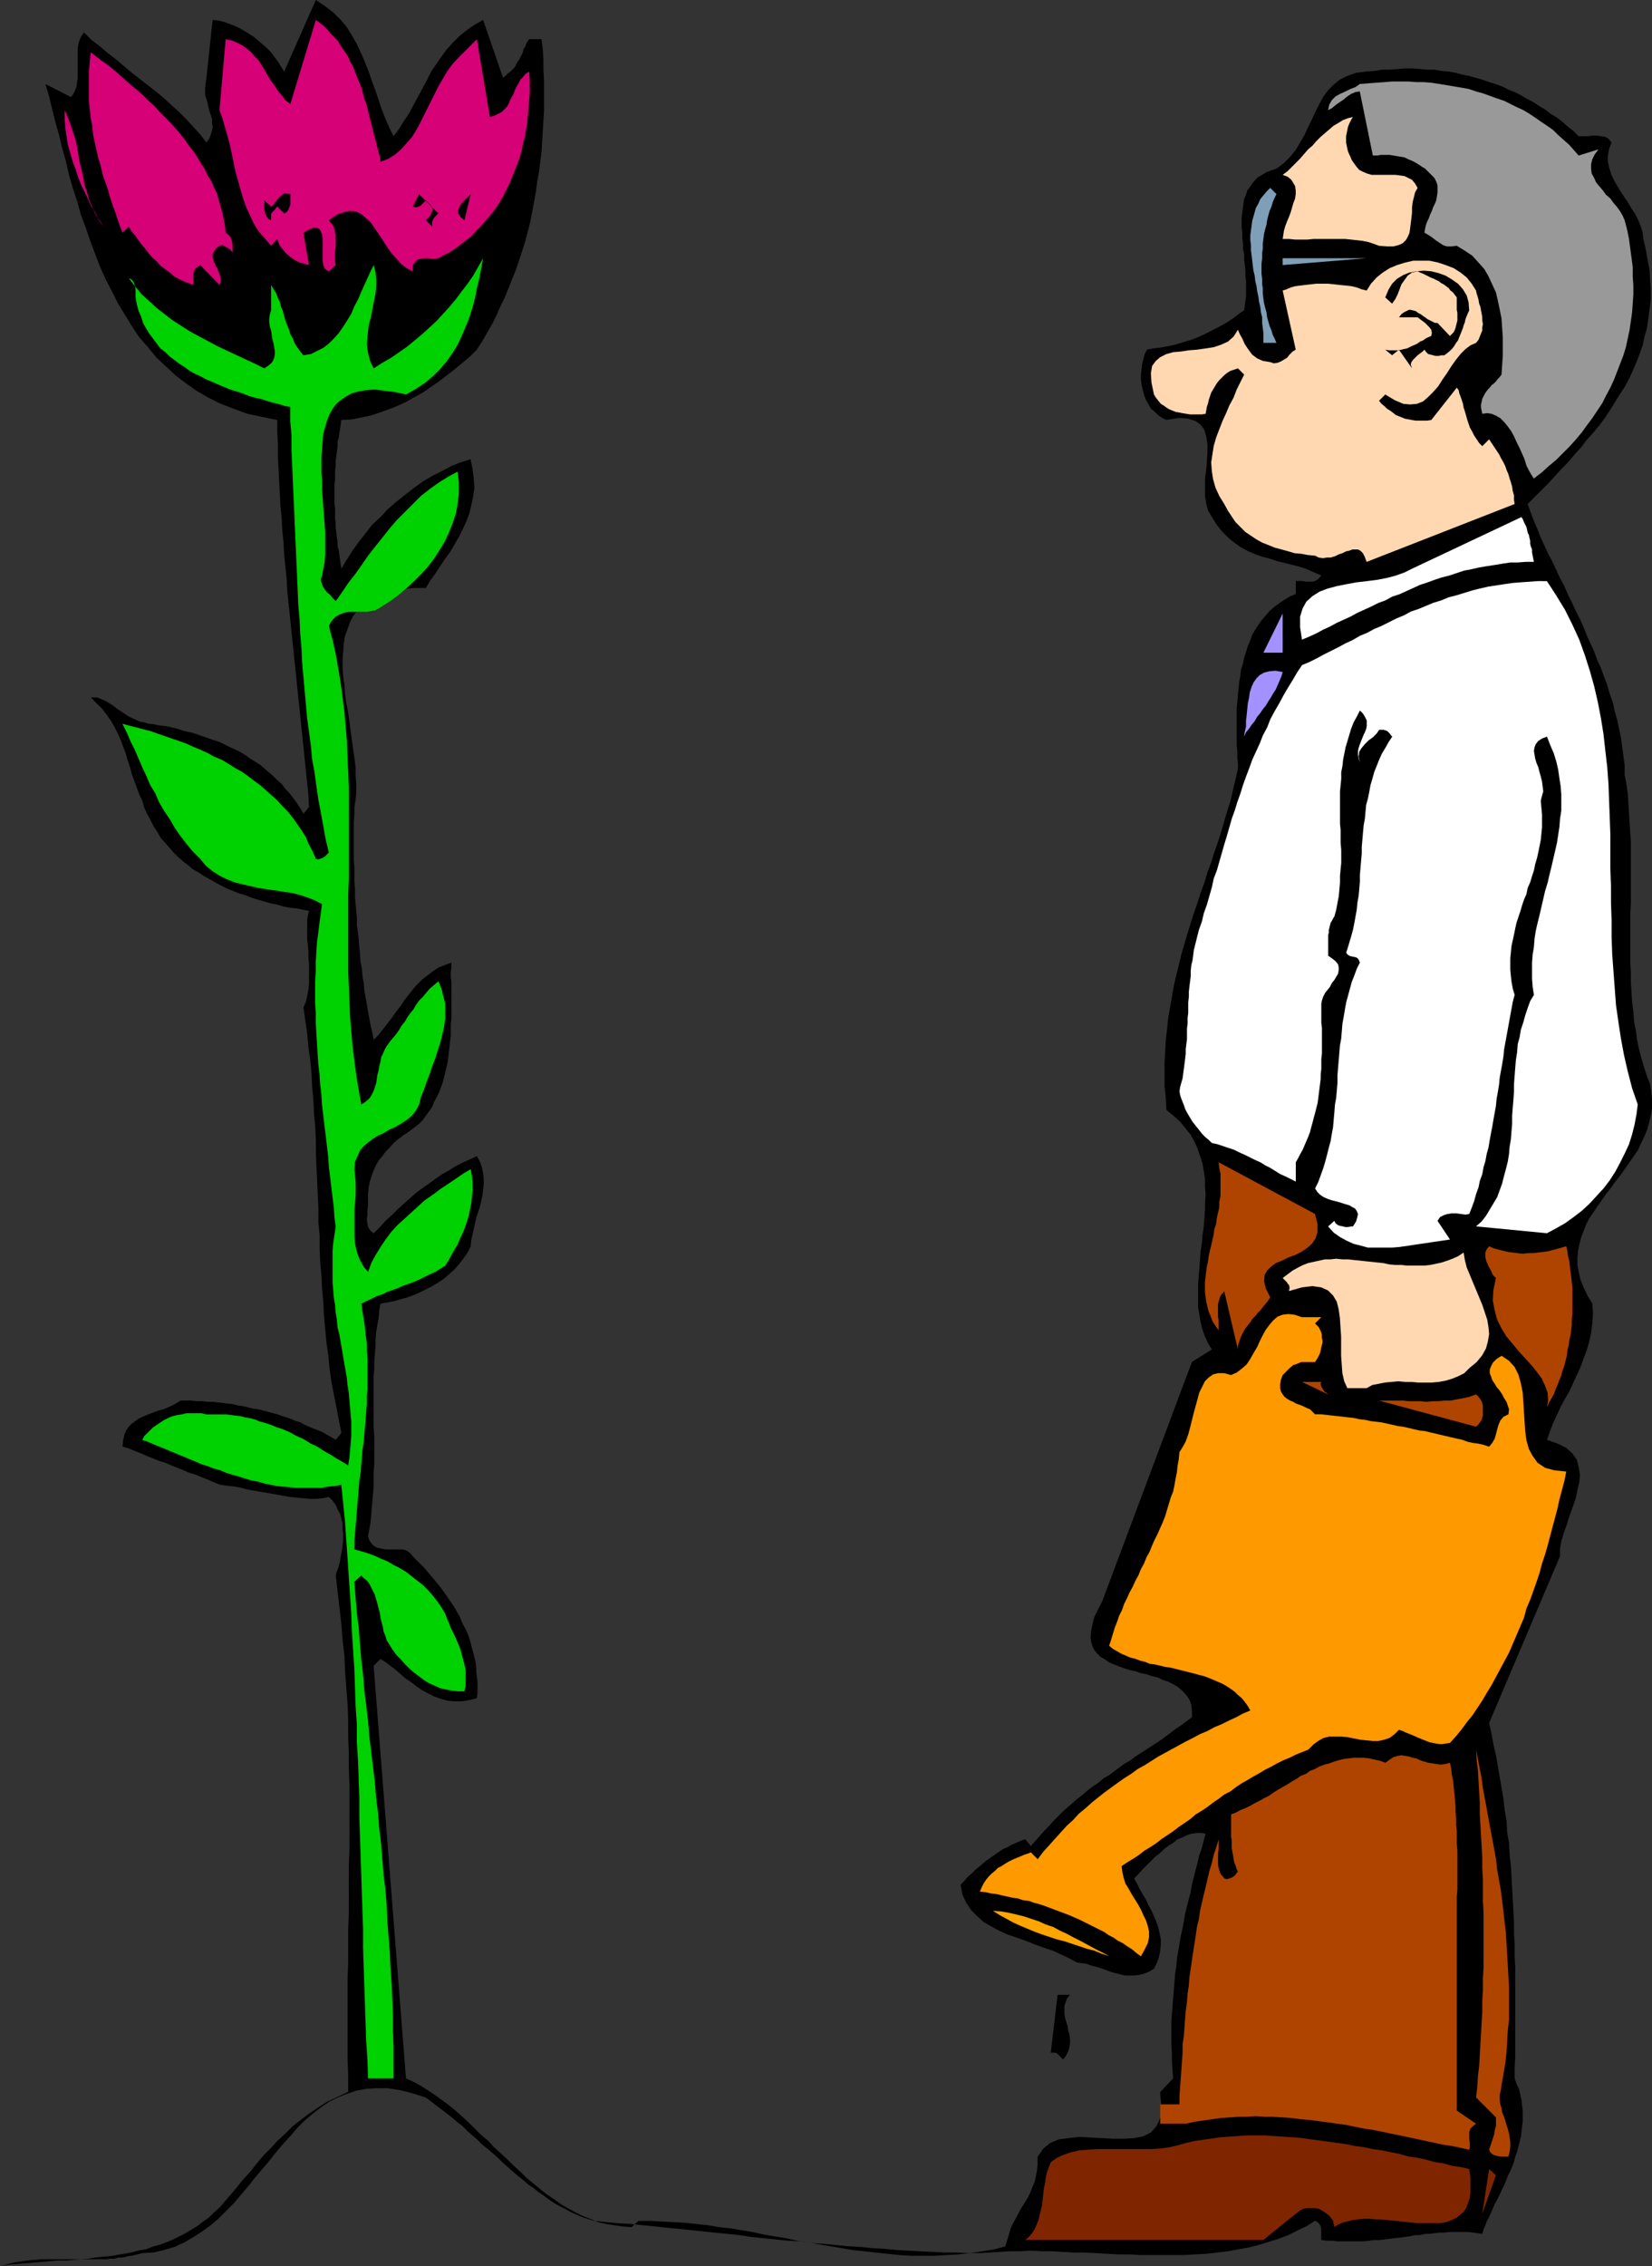 <?xml version="1.0" encoding="UTF-8" standalone="no"?>
<svg
   version="1.0"
   width="113.587mm"
   height="155.711mm"
   id="svg31"
   sodipodi:docname="Flower Care 2.wmf"
   xmlns:inkscape="http://www.inkscape.org/namespaces/inkscape"
   xmlns:sodipodi="http://sodipodi.sourceforge.net/DTD/sodipodi-0.dtd"
   xmlns="http://www.w3.org/2000/svg"
   xmlns:svg="http://www.w3.org/2000/svg">
  <rect width="100%" height="100%" fill="#333333" stroke="none"/>
  <sodipodi:namedview
     id="namedview31"
     pagecolor="#ffffff"
     bordercolor="#000000"
     borderopacity="0.25"
     inkscape:showpageshadow="2"
     inkscape:pageopacity="0.0"
     inkscape:pagecheckerboard="0"
     inkscape:deskcolor="#d1d1d1"
     inkscape:document-units="mm" />
  <defs
     id="defs1">
    <pattern
       id="WMFhbasepattern"
       patternUnits="userSpaceOnUse"
       width="6"
       height="6"
       x="0"
       y="0" />
  </defs>
  <path
     style="fill:#000000;fill-opacity:1;fill-rule:evenodd;stroke:none"
     d="m 102.277,35.388 1.454,-1.939 1.293,-2.101 1.293,-1.939 1.131,-2.101 1.131,-2.101 1.131,-2.101 1.131,-2.101 1.131,-2.262 1.293,-1.939 1.454,-2.101 1.293,-1.778 1.616,-1.778 1.777,-1.778 1.777,-1.454 2.1,-1.454 2.262,-1.293 5.17,15.028 0.646,-0.485 0.646,-0.646 0.646,-0.485 0.485,-0.485 0.646,-0.646 0.323,-0.646 0.323,-0.646 0.485,-0.646 0.323,-0.646 0.323,-0.646 0.323,-0.646 0.162,-0.808 0.485,-0.646 0.162,-0.646 0.323,-0.646 L 137.5,10.18 h 3.231 l 0.323,2.747 0.162,2.585 v 2.585 l 0.162,2.747 v 2.585 2.747 2.585 l -0.162,2.585 -0.162,2.747 -0.162,2.585 -0.162,2.747 -0.323,2.585 -0.323,2.585 -0.485,2.585 -0.323,2.585 -0.485,2.585 -0.485,2.585 -0.485,2.585 -0.646,2.585 -0.646,2.424 -0.808,2.585 -0.808,2.424 -0.808,2.424 -0.969,2.424 -0.969,2.424 -0.969,2.424 -1.131,2.262 -0.969,2.262 -1.131,2.262 -1.293,2.262 -1.293,2.262 -1.454,2.262 -1.777,1.778 -1.939,1.616 -1.939,1.616 -2.1,1.616 -2.1,1.616 -2.1,1.454 -2.1,1.454 -2.1,1.131 -2.262,1.293 -2.1,0.97 -2.424,0.97 -2.262,0.808 -2.424,0.808 -2.424,0.485 -2.424,0.485 -2.747,0.162 -0.162,1.131 -0.162,1.131 -0.162,1.131 -0.162,1.131 -0.323,1.131 v 1.293 l -0.162,1.131 -0.162,1.293 -0.162,1.131 v 1.293 l -0.162,1.293 v 1.131 1.293 l -0.162,1.293 v 1.131 1.293 1.293 1.293 l 0.162,1.293 v 1.131 1.293 l 0.162,1.293 v 1.131 l 0.162,1.293 0.162,1.293 0.162,1.131 v 1.131 l 0.323,1.131 0.162,1.293 0.162,1.131 0.162,1.131 0.162,1.131 1.454,-2.424 1.454,-2.262 1.616,-2.262 1.777,-2.262 1.777,-2.262 2.1,-1.939 1.939,-2.101 2.262,-1.939 2.262,-1.778 2.262,-1.778 2.262,-1.616 2.424,-1.454 2.585,-1.293 2.424,-1.293 2.424,-0.97 2.585,-0.808 0.485,2.585 0.323,2.424 0.162,2.424 -0.323,2.262 -0.485,2.262 -0.485,2.101 -0.808,2.101 -0.969,2.101 -0.969,1.939 -1.131,1.939 -1.131,1.939 -1.293,1.778 -1.293,1.939 -1.293,1.939 -1.293,1.778 -1.131,1.939 h -3.231 l -3.07,0.323 -2.585,0.485 -2.262,0.646 -2.1,0.808 -1.777,1.131 -1.454,1.131 -1.293,1.293 -1.131,1.454 -0.808,1.616 -0.646,1.778 -0.646,1.778 -0.323,1.939 -0.162,2.101 -0.162,2.101 v 2.101 l 0.162,2.262 0.323,2.262 0.162,2.424 0.323,2.262 0.485,2.424 0.323,2.424 0.323,2.424 0.323,2.262 0.323,2.424 0.323,2.262 0.323,2.424 v 2.262 l 0.162,2.101 v 2.101 l -0.162,1.939 -0.323,1.939 v 1.939 l -0.162,2.101 v 1.778 2.101 1.939 1.939 1.939 l 0.162,1.939 v 1.778 1.939 l 0.162,1.939 v 1.939 l 0.162,1.939 0.162,1.939 0.162,1.778 v 1.939 l 0.323,1.939 0.162,1.778 0.162,1.939 0.162,1.778 0.162,1.939 0.323,1.778 0.162,1.939 0.323,1.778 0.162,1.939 0.323,1.778 0.323,1.778 0.323,1.939 0.323,1.778 0.323,1.778 0.485,1.939 0.323,1.778 1.293,-1.293 1.131,-1.454 1.131,-1.454 1.131,-1.454 1.131,-1.616 1.131,-1.454 0.969,-1.454 1.131,-1.454 1.131,-1.454 1.131,-1.293 1.293,-1.293 1.293,-0.97 1.454,-1.131 1.454,-0.97 1.616,-0.646 1.777,-0.646 v 1.293 l -0.162,1.131 v 1.293 l 0.162,1.293 v 1.293 1.293 1.454 1.454 1.293 1.454 1.293 l -0.162,1.454 v 1.454 1.454 l -0.162,1.293 -0.162,1.454 -0.162,1.454 -0.162,1.293 -0.162,1.454 -0.323,1.293 -0.323,1.454 -0.323,1.293 -0.323,1.293 -0.485,1.293 -0.485,1.293 -0.646,1.293 -0.646,1.131 -0.485,1.293 -0.808,1.131 -0.808,1.131 -0.808,1.131 -0.969,0.97 -1.454,1.131 -1.293,0.97 -1.454,0.97 -1.293,0.97 -1.131,0.97 -0.969,1.131 -1.131,1.131 -0.808,1.131 -0.969,1.131 -0.646,1.131 -0.646,1.454 -0.485,1.293 -0.485,1.454 -0.323,1.616 -0.162,1.778 v 1.939 0.97 l -0.162,1.293 v 1.131 l -0.162,1.293 0.162,0.97 0.162,0.97 0.646,0.97 0.808,0.646 1.616,-1.616 1.454,-1.616 1.616,-1.454 1.616,-1.616 1.616,-1.454 1.454,-1.293 1.616,-1.454 1.777,-1.293 1.616,-1.131 1.777,-1.293 1.616,-1.131 1.777,-0.97 1.777,-1.131 1.939,-0.97 1.777,-0.808 1.777,-0.808 0.808,1.454 0.485,1.454 0.323,1.454 0.162,1.454 v 1.454 l -0.162,1.454 -0.162,1.454 -0.323,1.454 -0.323,1.454 -0.485,1.454 -0.485,1.454 -0.323,1.454 -0.323,1.454 -0.323,1.454 -0.323,1.454 -0.162,1.616 -0.808,1.616 -1.131,1.616 -1.131,1.454 -1.131,1.293 -1.454,1.293 -1.293,1.131 -1.454,0.97 -1.616,0.97 -1.616,0.808 -1.616,0.808 -1.454,0.646 -1.777,0.646 -1.777,0.485 -1.616,0.485 -1.777,0.323 -1.777,0.323 -0.323,1.778 -0.162,1.939 -0.323,1.778 -0.323,1.939 -0.162,1.939 v 1.778 l -0.162,1.939 -0.162,1.939 v 1.939 l -0.162,1.778 v 1.939 1.939 1.939 1.939 1.939 1.939 1.778 l 0.162,2.101 v 1.939 1.778 1.939 1.939 l -0.162,1.939 v 1.939 1.778 l -0.162,1.939 -0.162,1.939 -0.162,1.778 -0.162,1.939 -0.162,1.778 -0.323,1.778 -0.323,1.778 0.323,0.97 0.646,0.97 0.485,0.485 0.808,0.485 0.808,0.162 0.646,0.162 0.969,0.162 h 0.808 0.808 0.969 0.808 0.808 l 0.808,0.162 0.646,0.323 0.646,0.485 0.646,0.808 0.969,0.97 0.969,0.97 0.969,0.97 0.808,0.97 0.969,1.131 0.808,0.97 0.808,0.97 0.808,0.97 0.808,1.131 0.808,1.131 0.646,0.97 0.808,1.131 0.646,0.97 0.646,1.131 0.646,1.131 0.485,1.131 0.485,1.131 0.646,1.131 0.485,1.131 0.485,1.293 0.323,1.131 0.323,1.293 0.323,1.131 0.323,1.293 0.323,1.293 0.162,1.131 v 1.293 l 0.162,1.454 0.162,1.293 v 1.293 1.454 l -0.162,1.454 -1.939,0.485 -1.939,0.323 h -1.939 l -1.777,-0.162 -1.777,-0.485 -1.777,-0.646 -1.616,-0.808 -1.454,-0.808 -1.454,-0.97 -1.454,-1.131 -1.454,-0.97 -1.293,-1.131 -1.293,-1.131 -1.293,-0.97 -1.293,-0.97 -1.293,-0.808 -1.777,1.778 8.402,107.135 2.1,0.97 1.777,0.97 1.777,1.131 1.939,1.293 1.777,1.293 1.777,1.293 1.777,1.454 1.616,1.454 1.777,1.616 1.616,1.616 1.616,1.616 1.777,1.454 1.616,1.778 1.616,1.454 1.777,1.616 1.616,1.616 1.777,1.616 1.616,1.616 1.777,1.454 1.777,1.454 1.616,1.293 1.939,1.293 1.777,1.293 1.939,1.131 1.777,0.97 1.939,0.97 2.1,0.808 1.939,0.808 2.1,0.485 2.1,0.323 2.262,0.323 2.262,0.162 1.777,-1.616 h 3.07 l 2.908,0.162 3.07,0.162 3.07,0.162 2.908,0.323 3.07,0.323 2.747,0.485 3.07,0.323 2.908,0.485 2.908,0.485 2.908,0.646 2.908,0.485 2.908,0.485 2.908,0.646 2.908,0.485 2.908,0.485 2.908,0.485 2.908,0.485 2.908,0.485 3.07,0.323 2.908,0.323 2.908,0.323 3.07,0.323 2.908,0.162 h 3.07 3.07 l 2.908,-0.162 3.07,-0.162 3.07,-0.323 3.231,-0.485 3.07,-0.485 3.07,-0.808 0.485,-1.616 0.485,-1.616 0.485,-1.616 0.646,-1.293 0.808,-1.454 0.646,-1.293 0.646,-1.131 0.808,-1.293 0.808,-1.293 0.646,-1.293 0.485,-1.293 0.646,-1.454 0.323,-1.454 0.323,-1.616 0.162,-1.778 v -1.778 l 1.454,-2.101 1.777,-1.454 2.262,-0.97 2.585,-0.323 2.747,-0.323 2.908,0.162 3.07,0.162 2.908,0.162 h 2.747 l 2.585,-0.162 2.424,-0.485 1.939,-0.97 1.454,-1.616 0.969,-2.101 0.323,-3.07 -0.323,-3.717 3.393,-3.555 -0.162,-2.101 -0.162,-2.262 v -2.101 L 304.407,531.15 v -2.101 -2.101 -2.101 l 0.162,-2.101 0.162,-2.101 0.162,-1.939 0.162,-2.101 0.162,-1.939 0.162,-2.101 0.323,-1.939 0.162,-1.939 0.323,-1.939 0.323,-1.939 0.323,-1.939 0.485,-2.101 0.323,-1.778 0.323,-1.939 0.485,-1.939 0.485,-1.939 0.485,-1.778 0.323,-1.939 0.485,-1.939 0.485,-1.939 0.485,-1.778 0.485,-2.101 0.646,-1.778 0.485,-1.939 0.485,-1.778 -1.131,-0.162 h -1.131 l -1.293,0.162 -1.131,0.323 -1.293,0.646 -1.293,0.485 -0.969,0.808 -1.293,0.808 -1.293,0.97 -0.969,0.97 -1.293,0.97 -1.131,1.131 -1.131,1.131 -1.131,1.131 -0.969,1.131 -1.131,1.131 0.808,1.454 0.646,1.293 0.808,1.454 0.808,1.293 0.646,1.454 0.808,1.454 0.646,1.454 0.646,1.454 0.485,1.454 0.323,1.454 0.323,1.616 v 1.454 l -0.162,1.454 -0.323,1.616 -0.485,1.454 -0.808,1.616 -1.293,0.808 -1.293,0.485 -1.293,0.323 -1.293,0.162 h -1.293 -1.131 l -1.293,-0.323 -1.293,-0.323 -1.131,-0.323 -1.293,-0.485 -1.293,-0.485 -1.131,-0.323 -1.293,-0.323 -1.293,-0.485 -1.293,-0.162 -1.131,-0.162 -2.1,-1.131 -2.1,-0.97 -2.1,-0.97 -2.424,-0.808 -2.262,-0.808 -2.424,-0.97 -2.262,-0.808 -2.424,-0.808 -2.1,-0.97 -2.1,-1.131 -1.939,-1.131 -1.616,-1.454 -1.616,-1.616 -1.293,-1.939 -0.969,-2.101 -0.485,-2.585 0.969,-0.97 0.808,-0.97 1.131,-0.97 0.969,-0.97 0.969,-0.808 0.969,-0.808 0.969,-0.808 1.131,-0.808 0.969,-0.646 1.131,-0.808 0.969,-0.646 1.131,-0.485 1.131,-0.646 1.131,-0.485 1.131,-0.485 1.293,-0.485 1.454,1.778 1.293,-1.454 1.131,-1.293 1.131,-1.293 1.293,-1.293 1.131,-1.293 1.293,-1.293 1.131,-1.131 1.293,-1.131 1.293,-1.131 1.293,-1.131 1.293,-0.97 1.293,-1.131 1.293,-0.97 1.454,-0.97 1.293,-1.131 1.454,-0.808 1.293,-0.97 1.293,-0.97 1.293,-0.97 1.454,-0.808 1.293,-0.97 1.454,-0.97 1.293,-0.808 1.454,-0.97 1.293,-0.808 1.454,-0.97 1.293,-0.97 1.293,-0.97 1.293,-0.97 1.454,-0.97 1.293,-0.97 1.293,-0.97 v -1.616 l -0.162,-1.454 -0.323,-1.131 -0.646,-1.131 -0.808,-0.97 -0.808,-0.808 -0.969,-0.808 -1.131,-0.646 -1.293,-0.646 -1.454,-0.485 -1.293,-0.646 -1.454,-0.323 -1.454,-0.485 -1.616,-0.323 -1.293,-0.485 -1.616,-0.323 -1.454,-0.485 -1.293,-0.485 -1.293,-0.485 -1.131,-0.485 -1.131,-0.808 -1.131,-0.646 -0.808,-0.808 -0.808,-0.97 -0.485,-0.97 -0.323,-1.131 -0.162,-1.293 0.162,-1.616 0.323,-1.616 0.485,-1.939 0.969,-1.939 1.131,-2.262 23.267,-62.051 5.17,-3.232 -0.969,-1.616 -0.808,-1.778 -0.646,-1.778 -0.485,-1.939 -0.323,-1.939 -0.323,-1.939 v -1.939 -2.101 -1.939 l 0.162,-2.101 0.162,-2.101 0.162,-2.101 0.162,-2.262 0.323,-2.101 0.162,-2.101 0.323,-2.101 0.162,-2.101 0.162,-2.262 v -1.939 l 0.162,-2.101 -0.162,-2.101 v -2.101 l -0.323,-1.939 -0.323,-1.939 -0.646,-1.939 -0.646,-1.939 -0.808,-1.778 -0.969,-1.778 -1.293,-1.616 -1.454,-1.778 -1.616,-1.454 -1.939,-1.616 -0.162,-3.07 -0.323,-3.07 v -3.07 -3.07 l 0.162,-2.909 0.162,-2.909 0.323,-2.909 0.323,-2.909 0.485,-2.747 0.485,-2.909 0.485,-2.747 0.646,-2.747 0.646,-2.585 0.646,-2.747 0.808,-2.747 0.808,-2.747 0.808,-2.585 0.808,-2.585 0.969,-2.747 0.808,-2.585 0.969,-2.585 0.808,-2.747 0.969,-2.585 0.808,-2.585 0.969,-2.747 0.808,-2.585 0.808,-2.747 0.808,-2.747 0.808,-2.585 0.646,-2.747 0.646,-2.747 0.646,-2.747 v -1.454 l -0.162,-1.454 v -1.616 l -0.162,-1.616 v -1.454 -1.616 -1.616 -1.616 -1.778 -1.616 l 0.162,-1.616 0.162,-1.778 0.162,-1.616 0.162,-1.778 0.323,-1.616 0.162,-1.616 0.485,-1.454 0.323,-1.616 0.485,-1.454 0.485,-1.616 0.646,-1.454 0.485,-1.454 0.808,-1.293 0.808,-1.293 0.969,-1.293 0.969,-1.131 0.969,-1.131 1.131,-0.97 1.293,-0.97 1.454,-0.97 1.293,-0.808 1.616,-0.646 v -3.393 h 0.808 0.808 l 0.969,0.162 h 0.969 0.969 l 0.808,-0.323 0.646,-0.485 0.646,-0.808 -1.939,-0.808 -1.777,-0.808 -1.939,-0.646 -1.939,-0.485 -1.939,-0.485 -1.939,-0.485 -1.939,-0.646 -1.939,-0.485 -1.777,-0.646 -1.939,-0.808 -1.777,-0.97 -1.616,-1.131 -1.616,-1.293 -1.616,-1.616 -1.454,-1.778 -1.293,-2.101 -0.969,-1.616 -0.485,-1.778 -0.323,-2.101 v -2.262 -2.262 l 0.323,-2.262 0.162,-2.262 0.162,-2.262 v -2.101 l -0.323,-1.939 -0.485,-1.778 -0.969,-1.293 -1.293,-0.97 -1.939,-0.646 -2.424,-0.162 -3.231,0.485 -1.131,-0.485 -1.131,-0.808 -0.808,-0.808 -0.969,-0.808 -0.646,-1.131 -0.646,-1.131 -0.485,-1.293 -0.323,-1.293 -0.323,-1.293 -0.162,-1.454 v -1.293 l 0.162,-1.454 0.162,-1.293 0.323,-1.293 0.323,-1.293 0.646,-1.131 1.777,-0.323 1.616,-0.162 1.777,-0.323 1.616,-0.323 1.616,-0.485 1.616,-0.485 1.616,-0.485 1.616,-0.646 1.454,-0.646 1.616,-0.808 1.616,-0.808 1.454,-0.808 1.454,-0.808 1.454,-0.97 1.454,-1.131 1.454,-0.97 0.162,-1.293 0.162,-1.131 0.162,-1.293 v -1.293 -1.293 -1.293 l -0.162,-1.293 v -1.454 l -0.162,-1.454 -0.162,-1.454 v -1.293 l -0.323,-1.454 v -1.293 l -0.162,-1.454 v -1.454 l -0.162,-1.293 V 57.85 56.557 l 0.162,-1.293 0.162,-1.293 0.162,-1.131 0.162,-1.131 0.485,-1.131 0.323,-1.131 0.646,-0.808 0.646,-0.97 0.646,-0.808 0.808,-0.808 1.131,-0.646 0.969,-0.646 1.293,-0.485 1.454,-0.485 1.939,-1.454 1.616,-1.616 1.454,-1.778 1.131,-1.939 1.131,-1.939 0.969,-2.101 0.969,-1.939 0.969,-2.101 0.969,-1.939 0.969,-1.778 1.293,-1.778 1.454,-1.454 1.616,-1.293 1.939,-0.97 2.262,-0.808 2.747,-0.323 2.1,-0.162 1.939,-0.323 h 1.939 l 2.1,-0.162 1.939,-0.162 h 1.777 l 1.939,0.162 1.939,0.162 h 1.939 l 1.777,0.323 1.939,0.162 1.777,0.323 1.777,0.485 1.616,0.323 1.777,0.485 1.777,0.485 1.777,0.646 1.616,0.485 1.777,0.646 1.616,0.808 1.616,0.646 1.616,0.808 1.616,0.97 1.616,0.808 1.454,0.97 1.616,0.97 1.454,1.131 1.616,0.97 1.454,1.131 1.454,1.293 1.454,1.131 1.293,1.293 h 1.293 1.131 l 1.131,-0.162 h 1.293 l 0.969,0.162 1.131,0.162 0.808,0.485 0.808,0.97 -0.646,1.616 -0.323,1.778 V 41.852 l 0.323,1.616 0.485,1.616 0.646,1.454 0.808,1.454 0.969,1.616 0.969,1.454 0.969,1.454 0.969,1.616 0.969,1.454 0.808,1.616 0.646,1.616 0.485,1.616 0.162,1.616 0.646,2.747 0.485,2.747 0.485,2.585 0.162,2.747 0.162,2.585 v 2.424 l -0.323,2.424 -0.323,2.424 -0.323,2.424 -0.646,2.262 -0.485,2.262 -0.808,2.262 -0.808,2.101 -0.969,2.262 -0.969,2.101 -1.131,2.101 -1.293,1.939 -1.293,2.101 -1.293,2.101 -1.293,1.939 -1.454,1.939 -1.616,1.939 -1.616,1.778 -1.454,1.939 -1.777,1.939 -1.616,1.939 -1.777,1.778 -1.616,1.778 -1.777,1.939 -1.777,1.778 -1.777,1.778 -1.777,1.778 0.808,2.262 0.808,2.101 0.969,2.262 0.808,2.101 0.969,2.101 0.969,2.101 1.131,2.101 0.969,2.101 0.969,2.101 1.131,2.101 0.969,2.262 0.969,1.939 0.969,2.101 1.131,2.262 0.969,2.101 0.808,2.101 0.969,2.101 0.969,2.101 0.808,2.262 0.969,2.101 0.808,2.262 0.808,2.101 0.646,2.262 0.808,2.262 0.485,2.262 0.646,2.262 0.485,2.262 0.485,2.424 0.323,2.262 0.323,2.424 0.323,2.424 v 2.424 l 0.485,2.585 0.323,2.424 0.162,2.424 0.162,2.585 0.162,2.585 0.162,2.585 0.162,2.424 v 2.585 2.585 2.585 2.747 2.585 2.585 l -0.162,2.585 v 2.585 2.585 2.747 2.585 2.585 l 0.162,2.585 v 2.424 l 0.162,2.585 0.162,2.585 0.323,2.424 0.162,2.424 0.485,2.585 0.323,2.262 0.485,2.424 0.646,2.424 0.646,2.262 0.808,2.424 0.808,2.101 0.323,2.262 0.162,1.939 v 2.101 l -0.323,1.778 -0.485,1.939 -0.485,1.778 -0.808,1.939 -0.808,1.616 -0.808,1.778 -1.131,1.616 -1.131,1.616 -1.131,1.616 -1.131,1.616 -1.293,1.616 -1.131,1.616 -1.293,1.616 -1.131,1.616 -1.131,1.616 -0.969,1.454 -1.131,1.616 -0.808,1.616 -0.646,1.616 -0.646,1.778 -0.485,1.778 -0.323,1.616 -0.162,1.939 v 1.778 l 0.323,1.778 0.485,2.101 0.808,1.939 0.969,2.101 1.293,2.101 0.162,2.585 -0.162,2.585 -0.323,2.424 -0.485,2.262 -0.646,2.262 -0.808,2.101 -0.808,2.262 -0.969,2.101 -0.969,2.101 -0.969,2.101 -1.131,1.939 -1.131,2.101 -0.969,2.101 -0.969,2.101 -0.808,2.101 -0.808,2.262 2.747,0.97 2.262,1.131 1.616,1.454 1.131,1.616 0.485,1.939 0.323,1.939 -0.162,1.939 -0.485,2.101 -0.485,2.262 -0.808,2.262 -0.808,2.262 -0.646,2.101 -0.808,2.262 -0.646,2.101 -0.323,1.939 v 1.939 l -18.419,43.306 0.646,2.909 0.485,2.747 0.646,2.747 0.485,2.747 0.485,2.909 0.485,2.747 0.485,2.909 0.323,2.909 0.485,2.747 0.162,3.07 0.485,2.747 0.162,3.07 0.323,2.909 0.162,2.909 0.162,2.909 0.162,2.909 0.162,2.909 0.162,3.07 v 2.909 l 0.162,2.909 v 3.07 l 0.162,2.747 v 2.909 3.07 2.909 2.909 2.909 2.747 2.909 2.747 l -0.162,2.909 v 2.747 l 0.485,1.454 0.646,1.293 0.323,1.454 0.323,1.454 0.162,1.454 0.162,1.293 v 1.454 1.293 l -0.162,1.293 -0.162,1.454 -0.162,1.293 -0.323,1.293 -0.323,1.293 -0.323,1.293 -0.485,1.293 -0.323,1.293 -0.485,1.293 -0.485,1.131 -0.646,1.293 -0.485,1.293 -0.485,1.131 -0.646,1.293 -0.485,1.131 -0.646,1.293 -0.646,1.131 -0.485,1.131 -0.485,1.131 -0.485,1.131 -0.646,1.131 -0.323,0.97 -0.485,1.131 -0.323,1.131 -1.293,-0.162 -1.131,-0.162 -1.293,-0.162 h -1.131 -1.293 -1.293 -1.131 l -1.293,0.162 h -1.293 l -1.293,0.162 -1.293,0.162 h -1.131 l -1.293,0.323 h -1.293 l -1.454,0.323 -1.131,0.162 -1.293,0.162 -1.454,0.162 -1.293,0.162 -1.293,0.162 -1.454,0.162 h -1.293 l -1.293,0.162 -1.454,0.162 h -1.293 -1.454 -1.293 -1.293 -1.454 l -1.454,-0.162 h -1.293 l -1.454,-0.162 v -0.646 -0.808 -0.646 -0.808 l -0.162,-0.646 -0.323,-0.646 -0.485,-0.485 -0.646,-0.323 -2.262,1.454 -2.424,1.131 -2.262,1.131 -2.585,0.97 -2.585,0.808 -2.585,0.808 -2.585,0.646 -2.747,0.485 -2.585,0.485 -2.747,0.323 -2.747,0.323 -2.908,0.162 -2.908,0.162 h -2.747 -2.908 -2.908 -2.908 l -2.908,-0.162 h -2.908 l -2.908,-0.162 -2.908,-0.162 -2.747,-0.162 h -2.908 l -2.908,-0.162 -2.747,-0.162 h -2.747 l -2.747,-0.162 -2.747,0.162 h -2.747 l -2.585,0.162 -2.585,0.162 -2.585,0.162 h -3.07 l -3.07,-0.162 h -3.07 l -3.07,-0.162 -3.231,-0.162 -3.07,-0.162 -3.07,-0.162 -3.231,-0.323 -3.07,-0.162 -3.07,-0.323 -3.231,-0.162 -3.07,-0.323 -3.231,-0.323 -3.07,-0.162 -3.231,-0.485 -3.07,-0.162 -3.231,-0.323 -3.07,-0.323 -3.231,-0.323 -3.07,-0.485 -3.231,-0.323 -3.231,-0.323 -3.07,-0.323 -3.07,-0.323 -3.231,-0.323 -3.231,-0.323 -3.07,-0.323 -3.231,-0.323 -3.07,-0.323 -3.07,-0.162 -3.231,-0.323 -3.07,-0.323 -1.616,-0.485 -1.454,-0.485 -1.454,-0.646 -1.454,-0.646 -1.454,-0.808 -1.293,-0.646 -1.454,-0.808 -1.454,-0.97 -1.293,-0.97 -1.454,-0.97 -1.131,-0.97 -1.454,-0.97 -1.293,-1.131 -1.454,-1.131 -1.293,-1.131 -1.293,-1.131 -1.293,-1.131 -1.293,-1.293 -1.293,-1.131 -1.293,-1.131 -1.454,-1.131 -1.293,-1.293 -1.293,-1.131 -1.293,-1.131 -1.293,-1.293 -1.454,-1.131 -1.293,-1.131 -1.293,-0.97 -1.454,-1.131 -1.293,-0.97 -1.454,-1.131 -1.293,-0.97 -3.555,-1.131 -3.231,-0.808 -3.07,-0.485 h -2.908 l -2.747,0.162 -2.585,0.485 -2.424,0.808 -2.424,0.97 -2.262,1.131 -2.1,1.454 -2.1,1.616 -2.1,1.778 -1.939,1.939 -1.777,2.101 -1.939,2.101 -1.777,2.101 -1.777,2.262 -1.939,2.262 -1.777,2.101 -1.777,2.262 -1.939,2.262 -1.777,2.101 -1.939,1.939 -2.1,2.101 -2.1,1.778 -2.262,1.616 -2.262,1.454 -2.262,1.293 -2.424,1.131 -2.747,0.808 -2.747,0.646 -2.908,0.162 -1.293,0.323 -1.293,0.323 -1.131,0.162 -1.131,0.323 h -1.293 l -1.131,0.323 h -1.131 l -1.131,0.162 H 26.337 25.206 24.075 22.944 21.813 20.682 19.551 18.42 17.45 16.319 15.188 14.057 12.926 11.795 10.664 l -1.131,0.162 H 8.402 l -1.131,0.162 -1.293,0.162 -1.131,0.162 -1.131,0.162 -1.293,0.323 L 1.293,588.192 0,588.515 l 1.939,-0.323 1.777,-0.162 1.939,-0.162 1.939,-0.162 1.939,-0.162 1.939,-0.162 1.939,-0.162 1.939,-0.162 h 1.939 l 1.939,-0.162 1.939,-0.162 1.939,-0.162 1.939,-0.323 1.777,-0.162 1.939,-0.162 1.777,-0.323 1.939,-0.323 1.777,-0.323 1.777,-0.485 1.939,-0.323 1.616,-0.646 1.777,-0.485 1.777,-0.646 1.616,-0.646 1.616,-0.808 1.616,-0.808 1.616,-0.97 1.616,-0.97 1.454,-1.131 1.616,-1.131 1.293,-1.293 1.454,-1.293 2.1,-2.424 1.939,-2.262 1.939,-2.424 1.939,-2.101 1.777,-2.262 1.777,-2.101 1.939,-1.939 1.777,-1.939 1.939,-1.778 1.939,-1.939 2.1,-1.616 2.1,-1.616 2.424,-1.616 2.262,-1.454 2.747,-1.293 2.747,-1.293 v -4.201 l -0.162,-4.201 v -4.201 -4.201 -4.201 -4.201 -4.201 l 0.162,-4.201 v -4.201 -4.201 l 0.162,-4.201 v -4.201 -4.201 -4.201 l 0.162,-4.201 v -4.04 -4.363 -4.04 -4.363 l -0.162,-4.04 v -4.201 l -0.162,-4.201 v -4.201 l -0.162,-4.201 -0.323,-4.201 -0.323,-4.201 -0.162,-4.04 -0.485,-4.201 -0.323,-4.201 -0.485,-4.201 -0.485,-4.201 -0.485,-4.201 0.323,-1.131 0.485,-1.293 0.323,-1.293 0.162,-1.293 0.323,-1.454 0.162,-1.293 0.162,-1.454 v -1.454 l -0.162,-1.293 v -1.454 l -0.323,-1.293 -0.323,-1.293 -0.646,-1.131 -0.485,-1.131 -0.808,-1.131 -0.969,-0.97 -1.616,0.323 -1.616,0.162 h -1.616 l -1.777,-0.162 -1.777,-0.162 -1.616,-0.162 -1.939,-0.323 -1.777,-0.323 -1.777,-0.323 -1.939,-0.323 -1.777,-0.323 -1.939,-0.323 -1.777,-0.485 -1.777,-0.323 -1.939,-0.162 -1.777,-0.323 -1.616,-0.646 -1.454,-0.646 -1.616,-0.646 -1.616,-0.646 -1.616,-0.485 -1.454,-0.646 -1.616,-0.646 -1.616,-0.646 -1.454,-0.646 -1.616,-0.485 -1.616,-0.646 -1.616,-0.646 -1.454,-0.646 -1.616,-0.646 -1.616,-0.646 -1.616,-0.485 0.162,-1.616 0.323,-1.454 0.485,-1.131 0.646,-0.97 0.808,-0.808 1.131,-0.808 0.969,-0.646 1.131,-0.485 1.131,-0.485 1.293,-0.485 1.293,-0.485 1.293,-0.323 1.131,-0.485 1.131,-0.485 1.131,-0.646 1.131,-0.646 h 1.293 1.454 l 1.293,0.162 h 1.454 l 1.454,0.162 h 1.293 l 1.293,0.162 1.454,0.162 1.293,0.162 1.293,0.162 1.293,0.323 1.293,0.162 1.293,0.323 1.293,0.323 1.293,0.162 1.293,0.323 1.293,0.323 1.131,0.323 1.293,0.323 1.293,0.485 1.131,0.323 1.293,0.485 1.131,0.485 1.131,0.323 1.131,0.646 1.131,0.485 1.131,0.485 1.293,0.485 1.131,0.485 1.131,0.646 1.131,0.646 1.131,0.646 1.454,-1.778 -0.646,-3.232 -0.646,-3.393 -0.646,-3.232 -0.646,-3.393 -0.485,-3.393 -0.323,-3.393 -0.485,-3.393 -0.323,-3.393 -0.323,-3.555 -0.162,-3.393 -0.323,-3.555 -0.162,-3.393 -0.323,-3.555 -0.162,-3.555 v -3.393 l -0.323,-3.555 v -3.555 l -0.162,-3.555 -0.162,-3.555 -0.162,-3.393 -0.162,-3.555 v -3.555 l -0.162,-3.555 -0.323,-3.393 -0.162,-3.555 -0.323,-3.393 -0.162,-3.555 -0.323,-3.393 -0.485,-3.393 -0.323,-3.555 -0.485,-3.393 -0.485,-3.393 0.646,-1.454 0.323,-1.454 0.323,-1.616 0.162,-1.616 v -1.616 -1.616 -1.778 l -0.162,-1.778 v -1.616 l -0.162,-1.616 -0.162,-1.616 v -1.616 -1.616 -1.454 l 0.162,-1.293 0.323,-1.293 -1.616,-0.323 -1.616,-0.323 -1.616,-0.162 -1.777,-0.323 -1.616,-0.485 -1.616,-0.323 -1.777,-0.485 -1.616,-0.485 -1.616,-0.485 -1.616,-0.646 -1.616,-0.485 -1.616,-0.646 -1.616,-0.646 -1.616,-0.808 -1.454,-0.808 -1.454,-0.808 -1.454,-0.808 -1.454,-0.97 -1.454,-0.808 -1.293,-1.131 -1.293,-0.97 -1.293,-1.131 -1.131,-1.131 -1.131,-1.293 -1.131,-1.293 -1.131,-1.293 -0.808,-1.454 -0.969,-1.454 -0.808,-1.616 -0.808,-1.454 -0.808,-1.778 -0.485,-1.778 -0.808,-1.616 -0.646,-1.778 -0.646,-1.778 -0.646,-1.778 -0.485,-1.778 -0.646,-1.939 -0.485,-1.778 -0.646,-1.616 -0.646,-1.778 -0.808,-1.778 -0.808,-1.616 -0.969,-1.616 -1.131,-1.616 -1.131,-1.454 -1.454,-1.454 -1.454,-1.454 h 0.646 0.969 l 0.808,0.323 0.808,0.323 0.969,0.485 0.808,0.485 0.969,0.646 0.808,0.646 0.969,0.646 0.969,0.646 0.969,0.646 0.969,0.485 1.131,0.485 0.969,0.485 1.131,0.162 0.969,0.323 1.454,0.162 1.454,0.323 1.616,0.162 1.454,0.323 1.454,0.323 1.454,0.485 1.293,0.323 1.454,0.323 1.454,0.485 1.454,0.485 1.293,0.485 1.454,0.485 1.454,0.485 1.293,0.646 1.293,0.646 1.454,0.646 1.293,0.646 1.293,0.808 1.131,0.808 1.293,0.808 1.293,0.808 1.131,0.97 1.131,0.97 1.131,0.97 1.131,1.131 1.131,0.97 0.969,1.293 0.969,0.97 0.969,1.293 0.969,1.293 0.969,1.454 0.808,1.454 1.454,-1.778 -0.162,-3.07 -0.323,-3.232 -0.323,-3.07 -0.323,-3.07 -0.323,-3.232 -0.323,-3.07 -0.323,-3.07 -0.323,-3.232 -0.323,-3.07 -0.323,-3.07 -0.323,-3.232 -0.323,-3.07 -0.323,-3.07 -0.323,-3.07 -0.323,-3.232 -0.323,-3.07 -0.323,-3.07 -0.323,-3.232 -0.162,-3.07 -0.323,-3.07 -0.323,-3.232 -0.162,-3.07 -0.323,-3.232 -0.162,-3.07 -0.323,-3.232 -0.162,-3.232 -0.162,-3.07 -0.162,-3.232 -0.162,-3.232 v -3.07 l -0.162,-3.393 V 109.074 l -4.039,-0.808 -3.716,-0.808 -3.555,-1.293 -3.393,-1.293 -3.231,-1.616 -3.07,-1.778 -2.747,-1.939 -2.747,-2.101 -2.424,-2.262 -2.424,-2.262 -2.262,-2.747 -2.262,-2.585 -1.939,-2.909 -1.777,-2.909 -1.777,-2.909 L 29.083,75.625 27.468,72.554 26.014,69.323 24.721,65.929 23.428,62.536 22.297,59.142 21.005,55.749 20.035,52.194 18.904,48.801 17.935,45.407 17.127,41.852 16.157,38.459 15.35,35.065 l -0.969,-3.393 -0.808,-3.232 -0.808,-3.393 -0.969,-3.232 6.625,3.393 0.646,-0.808 0.485,-0.97 0.323,-0.97 0.162,-1.131 0.162,-0.97 v -1.131 -1.131 -1.131 -1.293 -0.97 -1.131 -1.131 l 0.162,-0.97 0.323,-1.131 0.485,-0.97 0.646,-0.97 1.939,1.939 2.1,1.616 2.1,1.778 2.1,1.616 2.1,1.778 2.1,1.778 2.1,1.616 2.262,1.778 2.1,1.616 2.1,1.778 1.939,1.778 1.939,1.778 1.777,1.778 1.777,1.939 1.777,1.939 1.616,2.101 0.808,-1.131 0.323,-0.97 0.323,-0.97 0.162,-0.97 -0.162,-1.131 v -0.97 l -0.323,-0.97 -0.323,-0.97 -0.323,-1.131 -0.162,-0.97 -0.323,-1.131 -0.323,-0.97 v -1.131 -1.131 l 0.162,-1.131 0.162,-1.131 1.616,-15.028 1.454,0.162 1.454,0.323 1.293,0.485 1.293,0.485 1.454,0.646 1.131,0.646 1.293,0.808 1.293,0.808 1.131,0.97 1.131,0.97 1.131,0.97 1.131,1.131 0.808,1.131 0.969,1.293 0.808,1.293 0.808,1.293 L 82.08,0 l 2.424,1.616 2.1,1.616 1.939,1.939 1.616,1.939 1.293,2.101 1.293,2.262 1.131,2.424 0.969,2.262 0.969,2.424 0.808,2.424 0.969,2.585 0.808,2.424 0.808,2.424 0.969,2.424 0.969,2.262 z"
     id="path1" />
  <path
     style="fill:#d60077;fill-opacity:1;fill-rule:evenodd;stroke:none"
     d="m 98.884,42.014 2.1,-0.808 1.777,-1.131 1.454,-1.293 1.454,-1.616 1.293,-1.454 1.131,-1.778 0.969,-1.778 0.969,-1.939 0.969,-1.939 0.969,-1.939 0.969,-1.939 0.969,-1.939 1.131,-1.939 1.131,-1.939 1.293,-1.778 1.454,-1.616 5.009,-5.009 3.393,20.199 1.131,-0.323 0.969,-0.485 0.969,-0.485 0.646,-0.646 0.646,-0.646 0.485,-0.808 0.323,-0.808 0.485,-0.97 0.485,-0.808 0.323,-0.97 0.485,-0.97 0.485,-0.808 0.485,-0.97 0.646,-0.646 0.646,-0.808 0.969,-0.646 0.162,1.939 v 1.939 1.939 l -0.162,1.939 -0.162,1.939 -0.162,1.778 -0.162,1.939 -0.323,1.778 -0.323,1.939 -0.485,1.778 -0.323,1.778 -0.485,1.616 -0.646,1.778 -0.646,1.616 -0.646,1.616 -0.646,1.616 -0.808,1.616 -0.808,1.616 -0.808,1.454 -0.969,1.454 -0.969,1.454 -1.131,1.293 -1.131,1.293 -1.131,1.293 -1.131,1.131 -1.131,1.293 -1.293,0.97 -1.454,1.131 -1.293,0.97 -1.454,0.97 -1.616,0.808 -1.454,0.808 -0.808,0.162 h -0.969 l -0.969,-0.162 h -0.969 l -0.808,0.162 -0.808,0.162 -0.646,0.646 -0.646,0.808 v 1.616 l -1.616,-0.808 -1.454,-1.131 -1.293,-1.454 -1.293,-1.454 -1.131,-1.616 -1.131,-1.778 -0.969,-1.454 -1.131,-1.616 -0.969,-1.454 -1.293,-1.131 -1.131,-0.97 -1.293,-0.646 -1.616,-0.162 -1.616,0.323 -1.777,0.646 -2.1,1.454 0.485,0.646 0.485,0.485 0.323,0.646 0.162,0.646 0.162,0.808 0.162,0.646 v 0.808 0.646 0.808 0.808 l -0.162,0.97 v 0.646 0.808 0.808 0.808 l 0.162,0.646 -1.777,1.616 -0.646,-0.323 -0.485,-0.485 -0.323,-0.808 -0.162,-1.131 v -1.131 -1.131 -1.293 -1.131 -1.131 l -0.162,-0.97 -0.323,-0.808 -0.323,-0.646 -0.808,-0.323 H 81.434 l -1.131,0.485 -1.454,0.808 1.454,8.403 -1.131,-0.323 -1.293,-0.323 -1.293,-0.646 -1.131,-0.808 -1.131,-0.97 -0.969,-1.131 -0.808,-1.131 -0.485,-1.454 -1.616,1.778 -1.616,-1.939 -1.616,-1.778 -1.293,-2.101 -0.969,-2.101 -0.969,-2.101 -0.808,-2.262 -0.646,-2.262 -0.646,-2.262 -0.646,-2.262 -0.485,-2.262 -0.485,-2.424 -0.485,-2.262 -0.646,-2.424 -0.646,-2.262 -0.646,-2.262 -0.808,-2.262 1.616,-18.421 1.616,0.323 1.454,0.646 1.293,0.646 1.131,0.808 1.131,0.97 0.969,1.131 0.969,0.97 0.808,1.293 0.808,1.293 0.808,1.454 0.808,1.293 0.969,1.293 0.808,1.293 0.969,1.131 0.969,1.293 1.293,0.97 6.625,-21.815 1.131,0.808 0.969,0.808 0.969,0.97 0.808,0.97 0.808,0.808 0.969,0.97 0.646,1.131 0.646,0.97 0.808,1.131 0.646,0.97 0.485,1.293 0.646,0.97 0.485,1.293 0.485,1.131 0.485,1.293 0.485,1.131 0.485,1.293 0.323,1.293 0.323,1.293 0.485,1.131 0.323,1.293 0.323,1.293 0.323,1.293 0.323,1.293 0.323,1.293 0.323,1.293 0.323,1.131 0.323,1.293 0.323,1.293 0.323,1.293 0.323,1.131 z"
     id="path2" />
  <path
     style="fill:#d60077;fill-opacity:1;fill-rule:evenodd;stroke:none"
     d="m 58.652,60.435 0.646,0.485 0.485,0.485 0.323,0.646 0.162,0.646 0.162,0.646 v 0.808 0.646 0.808 l -0.323,-0.485 -0.323,-0.323 -0.485,-0.323 -0.323,-0.162 -0.485,-0.323 -0.323,-0.162 -0.485,-0.162 -0.646,0.162 -0.808,0.646 -0.485,0.646 -0.323,0.485 -0.162,0.646 v 0.485 l 0.162,0.646 0.162,0.646 0.323,0.485 0.162,0.646 0.485,0.646 0.162,0.646 0.323,0.646 0.162,0.646 0.162,0.808 v 0.646 l -0.323,0.808 -5.009,-5.171 -0.646,0.485 -0.646,0.485 -0.323,0.646 -0.162,0.646 v 0.646 0.808 0.808 0.646 L 48.957,73.524 47.665,73.039 46.372,72.393 45.241,71.746 44.11,70.777 42.979,69.969 41.686,68.999 40.717,67.868 39.586,66.899 38.616,65.768 37.647,64.475 36.677,63.344 35.87,62.213 35.062,61.081 34.092,59.95 33.446,58.819 31.83,60.435 31.345,59.142 30.861,57.85 30.376,56.395 l -0.485,-1.454 -0.485,-1.293 -0.485,-1.454 -0.485,-1.454 -0.323,-1.293 -0.485,-1.454 -0.485,-1.293 -0.485,-1.454 -0.323,-1.454 -0.323,-1.293 -0.485,-1.454 -0.323,-1.454 -0.323,-1.454 -0.323,-1.454 -0.323,-1.454 -0.162,-1.454 -0.162,-1.454 -0.323,-1.616 -0.162,-1.454 -0.162,-1.454 -0.162,-1.616 v -1.454 -1.616 -1.454 -1.616 -1.616 l 0.162,-1.616 0.162,-1.616 0.162,-1.616 1.454,1.131 1.454,1.131 1.616,1.131 1.616,1.293 1.454,1.293 1.454,1.293 1.454,1.293 1.616,1.293 1.454,1.293 1.454,1.454 1.454,1.293 1.293,1.454 1.454,1.454 1.293,1.293 1.293,1.454 1.293,1.454 1.293,1.616 0.969,1.454 1.293,1.616 0.969,1.454 0.969,1.616 0.969,1.454 0.808,1.778 0.969,1.454 0.646,1.616 0.808,1.616 0.485,1.778 0.485,1.616 0.485,1.778 0.323,1.616 0.323,1.778 z"
     id="path3" />
  <path
     style="fill:#999999;fill-opacity:1;fill-rule:evenodd;stroke:none"
     d="m 410.238,40.398 5.17,-1.616 -0.969,1.293 -0.646,1.293 -0.323,1.293 v 1.131 l 0.162,1.293 0.646,1.131 0.485,1.131 0.808,0.97 0.969,1.131 0.808,1.131 1.131,0.97 0.808,1.131 0.969,1.131 0.808,1.131 0.646,1.131 0.485,1.131 0.646,2.424 0.485,2.424 0.323,2.424 0.323,2.424 0.323,2.424 v 2.424 l 0.162,2.424 v 2.262 l -0.162,2.424 -0.162,2.262 -0.323,2.262 -0.323,2.262 -0.485,2.262 -0.485,2.262 -0.646,2.101 -0.808,2.101 -0.808,2.101 -0.808,2.101 -0.969,2.101 -1.131,2.101 -0.969,1.939 -1.293,1.939 -1.293,1.939 -1.454,1.939 -1.293,1.778 -1.616,1.939 -1.616,1.778 -1.616,1.616 -1.777,1.778 -1.939,1.616 -1.777,1.616 -2.1,1.616 -0.646,-0.97 -0.646,-1.131 -0.646,-1.293 -0.485,-1.616 -0.646,-1.454 -0.646,-1.454 -0.808,-1.616 -0.646,-1.454 -0.808,-1.454 -0.969,-1.293 -0.808,-0.97 -0.969,-0.97 -1.131,-0.646 -1.131,-0.485 -1.131,-0.162 -1.293,0.162 -0.162,-0.808 -0.162,-0.808 v -0.808 l 0.162,-0.646 0.162,-0.808 0.323,-0.646 0.323,-0.646 0.323,-0.485 0.485,-0.646 0.485,-0.485 0.485,-0.646 0.646,-0.485 0.485,-0.485 0.485,-0.646 0.485,-0.485 0.485,-0.646 0.162,-2.424 0.162,-2.424 v -2.424 -2.424 l -0.162,-2.424 -0.162,-2.424 -0.485,-2.424 -0.485,-2.262 -0.485,-2.101 -0.969,-2.101 -0.969,-2.101 -1.131,-1.939 -1.454,-1.616 -1.616,-1.778 -1.939,-1.293 -2.1,-1.293 -1.293,0.162 h -1.293 l -0.969,-0.323 -0.969,-0.646 -0.969,-0.646 -0.808,-0.646 -0.969,-0.646 -1.131,-0.646 0.162,-0.97 0.162,-0.808 0.323,-0.97 0.485,-0.97 0.323,-0.97 0.485,-0.97 0.323,-0.97 0.485,-0.97 0.323,-0.808 0.162,-0.97 0.162,-0.97 V 49.124 48.154 l -0.323,-0.97 -0.485,-0.97 -0.808,-0.808 -0.808,-0.808 -0.808,-0.808 -0.808,-0.485 -0.969,-0.646 -0.808,-0.485 -0.969,-0.485 -0.808,-0.323 -0.969,-0.485 -0.969,-0.162 -0.969,-0.162 -0.969,-0.162 -0.969,-0.162 h -1.131 -1.131 l -0.969,0.162 h -1.131 l -3.393,-16.644 -1.131,0.162 -1.131,0.485 -0.969,0.646 -0.969,0.808 -0.969,0.646 -1.131,0.808 -0.969,0.808 -0.969,0.485 0.323,-1.454 0.646,-1.131 0.969,-0.97 1.131,-0.646 1.454,-0.646 1.293,-0.646 1.293,-0.485 1.131,-0.808 2.1,-0.162 2.1,-0.162 2.262,-0.162 1.939,-0.162 h 2.1 2.1 l 2.1,0.162 h 1.939 l 1.939,0.162 2.1,0.323 1.939,0.323 1.939,0.323 1.939,0.323 1.777,0.323 1.939,0.646 1.777,0.485 1.777,0.646 1.777,0.646 1.939,0.646 1.616,0.808 1.616,0.808 1.777,0.808 1.616,0.97 1.454,0.97 1.616,1.131 1.454,0.97 1.616,1.131 1.293,1.293 1.454,1.293 1.454,1.293 1.293,1.454 z"
     id="path4" />
  <path
     style="fill:#d60077;fill-opacity:1;fill-rule:evenodd;stroke:none"
     d="m 26.821,58.819 -0.646,-1.131 -0.808,-1.131 -0.646,-1.454 -0.969,-1.454 -0.808,-1.778 -0.808,-1.778 -0.969,-1.939 -0.808,-1.939 -0.646,-2.101 -0.808,-2.101 -0.646,-2.262 -0.646,-2.262 -0.323,-2.101 -0.323,-2.262 -0.162,-2.262 v -2.262 l 0.808,1.778 0.646,1.778 0.646,1.939 0.646,1.939 0.485,1.939 0.323,2.101 0.323,1.939 0.485,1.939 0.485,2.101 0.323,1.939 0.646,1.939 0.485,1.778 0.808,1.939 0.808,1.778 0.969,1.778 z"
     id="path5" />
  <path
     style="fill:#ffd8b2;fill-opacity:1;fill-rule:evenodd;stroke:none"
     d="m 351.586,30.379 -0.323,0.485 -0.323,0.646 -0.323,0.646 -0.323,0.808 -0.162,0.808 -0.162,0.808 -0.162,0.808 v 0.808 0.808 l 0.162,0.808 0.162,0.808 0.162,0.646 0.323,0.808 0.323,0.646 0.323,0.808 0.323,0.485 0.808,1.131 0.808,0.97 0.969,0.485 1.131,0.485 1.131,0.323 h 1.131 1.293 1.293 1.293 1.131 l 1.293,0.162 1.131,0.162 0.969,0.485 0.969,0.485 0.808,0.97 0.646,1.131 -0.646,1.131 -0.323,1.293 -0.323,1.293 -0.162,1.454 v 1.293 l -0.162,1.454 -0.162,1.293 -0.162,1.293 -0.162,1.131 -0.485,1.131 -0.485,0.808 -0.808,0.808 -1.131,0.485 -1.293,0.323 h -1.616 l -2.1,-0.162 -1.293,-0.485 -1.454,-0.485 -1.616,-0.323 -1.454,-0.162 -1.454,-0.162 -1.616,-0.162 h -1.616 -1.616 -1.616 -1.616 -1.616 l -1.616,0.162 h -1.616 -1.616 l -1.616,-0.162 h -1.616 l 0.162,-0.97 0.162,-1.131 0.323,-1.131 0.485,-1.293 0.485,-1.131 0.485,-1.293 0.323,-1.131 0.323,-1.131 0.485,-1.293 0.162,-1.131 v -0.97 l -0.162,-1.131 -0.485,-0.808 -0.485,-0.808 -0.969,-0.808 -1.293,-0.485 1.293,-0.97 1.131,-1.131 0.969,-0.97 1.131,-1.131 0.969,-1.131 1.131,-1.293 1.131,-0.97 0.969,-1.131 1.131,-1.131 1.131,-0.97 1.131,-0.97 1.131,-0.97 1.131,-0.646 1.293,-0.808 1.293,-0.485 z"
     id="path6" />
  <path
     style="fill:#7f9eb7;fill-opacity:1;fill-rule:evenodd;stroke:none"
     d="m 331.713,50.416 -0.485,0.97 -0.485,1.131 -0.323,1.131 -0.485,1.131 -0.323,1.131 -0.323,1.293 -0.162,1.131 -0.323,1.131 -0.323,1.293 -0.162,1.293 -0.162,1.293 v 1.293 l -0.162,1.131 v 1.293 l -0.162,1.454 v 1.293 1.293 l 0.162,1.293 v 1.293 l 0.162,1.131 v 1.293 l 0.162,1.454 0.162,1.131 0.323,1.293 0.323,1.131 0.162,1.293 0.323,1.131 0.323,1.131 0.485,1.131 0.323,1.131 0.485,0.97 0.485,1.131 h -3.393 v -1.293 -1.293 l -0.162,-1.293 -0.162,-1.293 v -1.454 l -0.323,-1.293 -0.162,-1.454 -0.323,-1.293 -0.162,-1.293 -0.323,-1.454 -0.162,-1.293 -0.323,-1.293 -0.162,-1.454 -0.323,-1.293 -0.162,-1.293 -0.162,-1.454 -0.162,-1.293 -0.162,-1.293 V 63.667 l -0.162,-1.293 v -1.293 l 0.162,-1.293 0.162,-1.131 0.162,-1.293 0.323,-1.131 0.323,-1.131 0.323,-1.131 0.646,-1.131 0.485,-1.131 0.808,-0.97 0.808,-0.97 0.969,-0.97 z"
     id="path7" />
  <path
     style="fill:#000000;fill-opacity:1;fill-rule:evenodd;stroke:none"
     d="m 75.455,50.416 v 0.646 0.646 0.808 0.646 l -0.323,0.808 -0.162,0.485 -0.485,0.646 -0.646,0.323 -1.777,-1.778 -0.323,0.323 -0.323,0.485 -0.323,0.323 -0.323,0.323 -0.323,0.485 v 0.485 0.485 0.646 L 69.8,56.88 69.316,56.234 68.992,55.587 68.831,54.941 68.669,54.133 V 53.487 52.679 52.032 l 1.777,1.616 0.646,-0.485 0.485,-0.646 0.485,-0.646 0.485,-0.646 0.646,-0.485 0.646,-0.485 h 0.646 z"
     id="path8" />
  <path
     style="fill:#000000;fill-opacity:1;fill-rule:evenodd;stroke:none"
     d="m 113.91,55.426 -0.323,0.323 -0.323,0.323 -0.323,0.323 -0.323,0.485 -0.162,0.323 -0.162,0.485 v 0.485 0.646 l -1.616,-1.616 0.323,-0.323 0.323,-0.323 0.323,-0.323 0.323,-0.485 0.162,-0.485 0.162,-0.323 0.162,-0.646 -0.162,-0.646 -1.616,-1.616 -0.485,0.485 -0.323,0.323 -0.323,0.323 -0.323,0.323 -0.485,0.162 -0.323,0.162 h -0.485 l -0.646,-0.162 1.616,-3.232 z"
     id="path9" />
  <path
     style="fill:#000000;fill-opacity:1;fill-rule:evenodd;stroke:none"
     d="m 120.696,57.203 -0.969,-0.808 -0.646,-0.97 v -0.808 l 0.323,-0.97 0.646,-0.97 0.808,-0.808 0.808,-0.808 0.646,-0.646 z"
     id="path10" />
  <path
     style="fill:#00d100;fill-opacity:1;fill-rule:evenodd;stroke:none"
     d="m 105.508,102.449 -2.908,-0.646 -2.747,-0.323 -2.424,-0.323 -2.262,0.162 -1.939,0.323 -1.777,0.485 -1.454,0.808 -1.454,0.97 -1.131,0.97 -0.969,1.293 -0.808,1.454 -0.646,1.616 -0.485,1.616 -0.485,1.778 -0.162,1.778 -0.162,2.101 -0.162,2.101 v 1.939 2.262 l 0.162,2.101 v 2.262 l 0.162,2.262 0.162,2.262 0.162,2.101 0.162,2.101 0.162,2.262 v 2.101 1.939 1.939 l -0.162,1.939 -0.323,1.616 -0.323,1.778 -0.323,0.97 0.162,0.808 0.323,0.97 0.485,0.808 0.646,0.808 0.808,0.646 0.646,0.808 0.808,0.808 1.616,-2.262 1.616,-2.424 1.777,-2.262 1.616,-2.262 1.777,-2.585 1.777,-2.262 1.939,-2.424 1.777,-2.262 1.939,-2.262 2.1,-2.101 2.1,-2.101 2.1,-2.101 2.262,-1.778 2.262,-1.616 2.585,-1.616 2.424,-1.293 0.323,2.909 v 2.747 l -0.323,2.747 -0.485,2.585 -0.808,2.424 -0.969,2.424 -1.131,2.424 -1.293,2.101 -1.454,2.262 -1.616,2.101 -1.777,1.939 -1.939,1.939 -1.939,1.778 -2.1,1.778 -2.262,1.616 -2.262,1.454 -0.808,0.485 -0.646,0.323 -0.969,0.162 -0.969,0.162 h -0.969 -0.969 -0.808 -0.969 -0.969 l -0.969,0.162 -0.969,0.323 -0.808,0.323 -0.808,0.485 -0.646,0.646 -0.646,0.808 -0.485,0.97 0.969,3.717 0.808,3.555 0.646,3.717 0.646,3.878 0.485,3.717 0.485,3.878 0.323,3.717 0.323,3.878 0.162,3.878 0.162,4.04 0.162,3.878 v 3.878 4.04 4.04 3.878 4.04 4.04 l -0.162,3.878 v 4.04 4.04 4.04 3.878 4.04 l 0.162,3.878 0.162,3.878 0.162,4.04 0.323,3.878 0.323,3.717 0.485,3.878 0.485,3.717 0.646,3.878 0.646,3.717 0.808,-0.485 0.808,-0.646 0.646,-0.646 0.485,-0.808 0.485,-0.97 0.323,-0.97 0.323,-0.97 0.162,-1.131 0.162,-1.131 0.323,-1.131 0.162,-1.131 0.323,-1.131 0.162,-1.131 0.485,-0.97 0.485,-1.131 0.485,-0.808 0.808,-1.131 0.808,-0.97 0.808,-0.97 0.808,-1.131 0.646,-1.131 0.808,-0.97 0.646,-1.131 0.808,-1.131 0.808,-0.97 0.646,-1.131 0.808,-1.131 0.969,-0.97 0.808,-0.97 0.969,-1.131 1.131,-0.97 1.131,-0.97 0.808,1.939 0.485,1.939 0.485,1.939 v 1.939 2.101 l -0.323,2.101 -0.485,2.101 -0.485,1.939 -0.646,1.939 -0.646,2.101 -0.808,2.101 -0.646,1.939 -0.808,2.101 -0.646,1.939 -0.808,1.939 -0.485,1.939 -0.646,1.293 -0.808,1.131 -1.131,1.131 -1.131,0.808 -1.293,0.808 -1.454,0.808 -1.454,0.646 -1.293,0.808 -1.454,0.646 -1.293,0.808 -1.293,0.97 -1.131,0.97 -0.969,1.131 -0.646,1.454 -0.646,1.454 -0.162,1.939 0.162,1.616 0.162,1.778 v 1.616 1.778 l -0.162,1.939 -0.162,1.778 v 1.778 1.778 1.778 1.616 l 0.162,1.778 0.323,1.616 0.485,1.616 0.646,1.454 0.808,1.454 1.131,1.293 0.808,-2.262 1.131,-2.101 1.293,-2.101 1.293,-1.939 1.454,-1.939 1.616,-1.778 1.777,-1.616 1.777,-1.616 1.777,-1.616 1.777,-1.616 2.1,-1.454 1.939,-1.454 1.939,-1.293 1.939,-1.293 2.1,-1.454 1.939,-1.131 0.323,1.778 0.162,1.778 v 1.778 l -0.162,1.778 -0.162,1.616 -0.323,1.616 -0.323,1.616 -0.485,1.616 -0.485,1.454 -0.646,1.616 -0.646,1.293 -0.646,1.616 -0.808,1.293 -0.808,1.454 -0.808,1.454 -0.808,1.293 -1.293,0.808 -1.293,0.808 -1.454,0.646 -1.293,0.646 -1.293,0.646 -1.454,0.646 -1.293,0.485 -1.454,0.485 -1.454,0.646 -1.293,0.485 -1.454,0.485 -1.293,0.646 -1.454,0.485 -1.293,0.646 -1.454,0.646 -1.293,0.646 0.323,2.101 0.323,1.939 0.323,2.101 0.162,1.939 0.323,2.101 v 1.939 l 0.162,1.939 v 1.939 2.101 1.939 2.101 l -0.162,1.939 v 1.939 l -0.162,1.939 -0.162,2.101 -0.162,1.939 -0.162,1.939 -0.162,1.939 -0.323,2.101 -0.162,1.939 -0.162,1.939 -0.162,2.101 -0.323,1.939 -0.162,1.939 -0.162,2.101 -0.162,1.939 -0.162,1.939 -0.162,2.101 -0.162,1.939 -0.162,1.939 -0.162,1.939 v 2.101 l 1.777,0.485 1.616,0.485 1.777,0.646 1.777,0.808 1.616,0.646 1.616,0.97 1.616,0.808 1.616,0.97 1.454,1.131 1.454,1.131 1.454,1.131 1.293,1.293 1.293,1.454 1.131,1.454 1.131,1.616 0.969,1.616 0.485,1.293 0.485,1.131 0.485,1.293 0.485,0.97 0.646,1.293 0.485,1.131 0.485,1.131 0.485,1.293 0.323,1.293 0.323,1.131 0.323,1.293 0.323,1.293 v 1.454 1.293 1.454 l -0.323,1.454 h -1.616 l -1.616,-0.162 -1.616,-0.323 -1.454,-0.323 -1.454,-0.646 -1.454,-0.646 -1.293,-0.808 -1.293,-0.97 -1.293,-0.97 -1.131,-0.97 -1.293,-1.293 -0.969,-1.131 -1.131,-1.131 -0.969,-1.293 -0.808,-1.293 -0.808,-1.293 -0.323,-1.131 -0.485,-1.131 -0.162,-1.131 -0.323,-1.131 -0.323,-1.293 -0.162,-1.293 -0.323,-1.131 -0.323,-1.293 -0.323,-1.131 -0.323,-1.131 -0.485,-0.97 -0.485,-0.97 -0.485,-0.97 -0.646,-0.808 -0.808,-0.646 -0.646,-0.646 -1.777,1.616 0.323,4.04 0.323,4.04 0.485,3.878 0.323,4.201 0.323,3.878 0.485,4.04 0.323,4.04 0.485,3.878 0.485,4.04 0.323,4.04 0.485,3.878 0.485,4.04 0.485,4.04 0.323,4.04 0.485,3.878 0.323,4.04 0.485,4.04 0.323,4.04 0.323,4.04 0.485,3.878 0.323,4.04 0.162,4.04 0.323,4.04 0.323,4.04 0.162,4.04 0.323,4.201 0.162,4.04 0.162,4.04 v 4.04 l 0.162,4.201 v 4.04 4.201 h -6.625 l -0.162,-4.848 -0.323,-4.848 -0.162,-4.848 -0.162,-4.686 -0.162,-5.009 -0.162,-4.848 -0.162,-4.848 v -4.848 l -0.162,-4.848 -0.162,-4.686 -0.162,-5.009 -0.162,-4.848 -0.162,-4.848 -0.162,-4.848 v -4.848 l -0.162,-4.848 -0.162,-4.686 -0.323,-5.009 v -4.686 l -0.323,-4.848 -0.162,-4.848 -0.162,-4.848 -0.323,-4.686 -0.323,-5.009 -0.162,-4.686 -0.323,-4.848 -0.323,-4.686 -0.323,-4.848 -0.323,-4.686 -0.323,-4.686 -0.485,-4.848 -0.485,-4.686 -1.616,0.323 -1.777,0.162 -1.616,0.323 h -1.777 -1.616 -1.777 -1.616 l -1.616,-0.162 -1.777,-0.162 -1.616,-0.162 -1.616,-0.323 -1.616,-0.323 -1.616,-0.485 -1.777,-0.323 -1.616,-0.485 -1.454,-0.485 -1.777,-0.485 -1.616,-0.485 -1.454,-0.646 -1.777,-0.485 -1.616,-0.646 -1.616,-0.485 -1.454,-0.646 -1.616,-0.646 -1.454,-0.646 -1.616,-0.646 -1.616,-0.646 -1.454,-0.646 -1.616,-0.646 -1.616,-0.646 -1.454,-0.646 -1.454,-0.485 0.485,-0.97 0.646,-0.646 0.808,-0.808 0.808,-0.808 0.969,-0.646 0.969,-0.646 0.969,-0.646 0.969,-0.485 1.131,-0.485 1.293,-0.323 1.131,-0.162 1.293,-0.323 h 1.293 1.293 1.293 l 1.293,0.323 h 1.454 1.293 1.293 1.293 l 1.131,0.162 1.293,0.162 1.293,0.162 1.131,0.323 1.131,0.162 1.293,0.323 1.131,0.485 1.131,0.323 1.131,0.323 1.293,0.485 1.131,0.485 1.131,0.323 1.131,0.485 1.131,0.485 1.131,0.646 0.969,0.485 1.131,0.485 1.131,0.646 0.969,0.646 1.131,0.485 1.131,0.646 0.969,0.646 1.131,0.646 1.131,0.646 0.969,0.646 1.131,0.646 1.131,0.646 0.969,0.646 0.323,-1.939 0.162,-1.939 0.162,-1.778 0.162,-1.939 v -1.939 -1.939 l -0.162,-1.778 -0.162,-1.939 -0.162,-1.778 -0.162,-1.939 -0.323,-1.939 -0.162,-1.778 -0.323,-1.939 -0.323,-1.778 -0.323,-1.939 -0.323,-1.939 -0.323,-1.778 -0.323,-1.939 -0.485,-1.939 -0.162,-1.939 -0.323,-1.939 -0.162,-1.939 -0.323,-1.939 -0.162,-1.939 -0.162,-1.939 v -2.101 -1.939 -2.101 -2.101 l 0.162,-1.939 0.323,-2.101 0.323,-2.262 -0.323,-2.424 -0.162,-2.585 -0.323,-2.585 -0.323,-2.585 -0.323,-2.747 -0.323,-2.585 -0.162,-2.585 -0.323,-2.747 -0.323,-2.747 -0.323,-2.585 -0.323,-2.747 -0.323,-2.747 -0.162,-2.585 -0.323,-2.747 -0.162,-2.585 -0.323,-2.747 -0.162,-2.585 -0.162,-2.747 -0.162,-2.585 -0.162,-2.747 v -2.585 l -0.162,-2.585 v -2.747 -2.585 l 0.162,-2.585 v -2.585 l 0.162,-2.585 0.162,-2.585 0.323,-2.424 0.323,-2.585 0.323,-2.424 0.323,-2.424 -1.777,-0.97 -2.1,-0.808 -1.939,-0.646 -1.939,-0.485 -2.262,-0.323 -2.1,-0.323 -2.262,-0.323 -2.1,-0.323 -2.1,-0.485 -2.1,-0.485 -1.939,-0.485 -2.1,-0.808 -1.939,-0.97 -1.777,-1.131 -1.777,-1.454 -1.454,-1.778 -1.939,-1.939 -1.616,-1.939 -1.616,-2.101 -1.454,-2.101 -1.293,-2.262 -1.454,-2.101 -1.293,-2.262 -0.969,-2.262 -1.293,-2.101 -0.969,-2.262 -1.131,-2.424 -0.969,-2.262 -0.969,-2.262 -1.131,-2.262 -0.969,-2.262 -1.131,-2.262 1.777,0.485 1.939,0.485 1.777,0.485 1.939,0.485 1.777,0.646 1.939,0.646 1.777,0.646 1.939,0.646 1.777,0.646 1.777,0.808 1.939,0.808 1.777,0.808 1.777,0.97 1.939,0.808 1.616,0.97 1.777,1.131 1.777,0.97 1.616,1.131 1.454,1.131 1.777,1.293 1.454,1.293 1.454,1.293 1.454,1.293 1.293,1.454 1.454,1.454 1.293,1.616 1.131,1.616 1.131,1.616 1.131,1.778 0.808,1.939 0.969,1.778 0.808,1.939 0.646,0.162 0.485,-0.162 0.485,-0.162 0.323,-0.162 0.485,-0.323 0.323,-0.323 0.323,-0.323 0.323,-0.323 -0.808,-3.393 -0.646,-3.555 -0.646,-3.555 -0.646,-3.393 -0.485,-3.393 -0.485,-3.555 -0.646,-3.555 -0.323,-3.555 -0.485,-3.555 -0.485,-3.555 -0.323,-3.717 -0.323,-3.555 -0.323,-3.555 -0.323,-3.717 -0.162,-3.555 -0.323,-3.717 -0.162,-3.717 -0.323,-3.555 -0.162,-3.717 -0.162,-3.717 -0.162,-3.717 -0.162,-3.717 -0.162,-3.555 -0.162,-3.717 -0.162,-3.717 -0.162,-3.555 -0.162,-3.717 -0.162,-3.717 -0.162,-3.717 v -3.717 l -0.323,-3.555 v -3.717 l -1.616,-0.323 -1.454,-0.485 -1.454,-0.323 -1.616,-0.485 -1.454,-0.485 -1.616,-0.323 -1.616,-0.485 -1.616,-0.646 -1.454,-0.485 -1.616,-0.485 -1.616,-0.646 L 56.713,99.863 55.259,99.217 53.643,98.571 52.189,97.763 50.734,97.116 49.28,96.308 47.988,95.339 46.695,94.531 45.402,93.561 44.11,92.592 42.979,91.461 41.686,90.491 40.717,89.198 39.747,87.906 38.778,86.613 37.97,85.32 37.162,83.866 36.677,82.25 36.031,80.796 35.546,79.018 35.223,77.241 V 76.594 75.948 75.14 L 35.062,74.332 34.9,73.686 34.577,73.039 34.092,72.554 33.446,72.231 l 1.616,2.101 1.777,2.101 1.939,1.778 1.939,1.778 2.1,1.616 2.1,1.616 2.262,1.454 2.262,1.454 2.424,1.293 2.424,1.293 2.424,1.293 2.424,1.131 2.424,1.131 2.424,1.131 2.424,1.131 2.262,1.131 0.969,-0.646 0.808,-0.646 0.485,-0.646 0.323,-0.808 0.162,-0.97 V 91.137 L 71.254,90.168 71.093,89.198 70.77,88.067 70.608,86.936 70.447,85.805 70.123,84.835 69.962,83.704 v -0.97 l 0.162,-1.131 0.323,-0.97 v -6.625 l 0.646,1.131 0.646,0.97 0.485,1.293 0.485,0.97 0.323,1.293 0.485,1.131 0.323,1.293 0.323,1.131 0.485,1.293 0.485,1.131 0.323,1.131 0.646,1.131 0.485,1.293 0.646,0.97 0.808,1.131 0.808,0.97 1.939,-0.323 1.616,-0.808 1.616,-0.808 1.454,-1.131 1.293,-1.293 1.293,-1.454 1.131,-1.616 1.131,-1.778 0.969,-1.616 0.808,-1.939 0.969,-1.778 0.808,-1.939 0.808,-1.778 0.808,-1.778 0.808,-1.778 0.808,-1.616 0.485,1.939 0.162,1.778 v 1.778 l -0.162,1.778 -0.323,1.616 -0.323,1.616 -0.323,1.778 -0.323,1.616 -0.485,1.616 -0.162,1.616 -0.162,1.616 -0.162,1.616 0.162,1.616 0.323,1.616 0.485,1.616 0.808,1.616 2.262,-1.454 2.262,-1.293 2.1,-1.454 2.1,-1.454 1.939,-1.616 1.939,-1.616 1.777,-1.616 1.939,-1.778 1.616,-1.778 1.777,-1.939 1.616,-1.939 1.454,-1.939 1.616,-2.101 1.454,-2.101 1.293,-2.262 1.293,-2.262 -0.485,2.585 -0.485,2.585 -0.646,2.585 -0.485,2.585 -0.646,2.424 -0.808,2.585 -0.969,2.424 -0.969,2.262 -1.131,2.424 -1.293,2.101 -1.454,2.101 -1.777,2.101 -1.777,1.778 -2.1,1.778 -2.424,1.616 z"
     id="path11" />
  <path
     style="fill:#7f9eb7;fill-opacity:1;fill-rule:evenodd;stroke:none"
     d="m 333.328,68.838 v -1.778 h 21.813 z"
     id="path12" />
  <path
     style="fill:#ffd8b2;fill-opacity:1;fill-rule:evenodd;stroke:none"
     d="m 383.578,75.463 0.162,0.808 0.323,0.97 0.162,0.646 0.162,0.97 0.323,0.808 0.162,0.97 0.162,0.808 0.162,0.97 v 0.808 l 0.162,0.97 -0.162,0.808 v 0.808 l -0.323,0.808 -0.323,0.808 -0.323,0.808 -0.646,0.808 -1.454,0.646 -1.293,0.97 -1.293,1.293 -1.293,1.616 -1.131,1.616 -1.131,1.778 -1.131,1.616 -1.131,1.777 -1.293,1.454 -1.293,1.293 -1.293,1.131 -1.616,0.646 -1.777,0.162 -1.777,-0.162 -2.262,-0.97 -2.424,-1.454 -1.616,1.616 0.646,0.808 0.808,0.646 0.646,0.646 0.808,0.485 0.646,0.485 0.808,0.646 0.808,0.323 0.808,0.323 0.808,0.323 0.969,0.162 0.808,0.162 0.969,0.162 h 0.969 0.969 0.969 l 1.131,-0.162 6.625,-8.403 0.485,0.646 0.162,0.808 0.323,0.808 0.323,0.97 0.323,0.97 0.162,0.97 0.323,0.97 0.323,1.131 0.323,1.131 0.323,0.97 0.323,0.97 0.646,1.131 0.485,0.97 0.646,0.97 0.646,0.97 0.808,0.808 1.777,-1.778 0.646,0.97 0.646,0.97 0.646,0.97 0.646,0.97 0.485,0.97 0.646,1.131 0.485,0.97 0.323,0.97 0.485,1.131 0.323,1.131 0.323,0.97 0.323,1.131 0.162,1.131 0.323,1.131 v 1.131 l 0.162,1.131 -38.455,15.028 -0.485,-1.293 -0.485,-0.97 -0.646,-0.646 -0.646,-0.323 h -0.646 -0.808 l -0.808,0.323 -0.808,0.162 -0.969,0.485 -0.969,0.323 -0.969,0.485 -1.131,0.323 h -0.969 l -0.969,0.162 -1.131,-0.162 -0.969,-0.485 -1.777,-0.162 -1.777,-0.323 -1.777,-0.162 -1.616,-0.485 -1.777,-0.485 -1.777,-0.485 -1.616,-0.646 -1.616,-0.646 -1.454,-0.808 -1.454,-0.97 -1.454,-0.97 -1.293,-1.293 -1.293,-1.293 -0.969,-1.454 -0.969,-1.454 -0.969,-1.778 -1.293,-2.101 -0.969,-2.101 -0.646,-2.262 -0.323,-2.101 -0.162,-2.262 0.323,-2.101 0.323,-2.101 0.646,-2.262 0.808,-2.101 0.808,-2.101 0.969,-2.101 0.808,-1.939 1.131,-2.101 0.808,-2.101 0.969,-1.939 0.969,-1.939 -1.616,-1.616 -0.969,0.323 -0.969,0.323 -0.808,0.485 -0.808,0.646 -0.646,0.646 -0.646,0.646 -0.646,0.808 -0.485,0.808 -0.485,0.808 -0.485,0.808 -0.323,0.97 -0.323,0.97 -0.162,0.808 -0.323,0.97 -0.162,0.97 -0.162,0.808 -0.969,0.162 h -1.131 -0.969 -0.969 l -0.969,-0.162 -0.969,-0.162 -0.808,-0.162 -0.969,-0.162 -0.808,-0.323 -0.808,-0.323 -0.808,-0.485 -0.646,-0.485 -0.808,-0.485 -0.646,-0.808 -0.646,-0.808 -0.485,-0.808 -0.646,-3.07 -0.162,-2.424 0.323,-1.939 0.969,-1.293 1.131,-0.97 1.616,-0.808 1.777,-0.485 1.939,-0.162 2.1,-0.323 2.1,-0.162 2.262,-0.323 2.1,-0.323 1.939,-0.646 1.777,-0.808 1.454,-1.293 1.131,-1.778 0.485,1.131 0.646,1.131 0.646,1.454 0.969,1.454 0.969,1.293 1.293,0.97 1.454,0.646 1.939,0.323 0.969,0.323 0.969,-0.162 0.808,-0.323 0.808,-0.485 0.808,-0.485 0.646,-0.808 0.808,-0.808 0.808,-0.485 -3.393,-15.351 0.969,-0.323 1.131,-0.485 1.131,-0.323 1.293,-0.162 1.293,-0.162 1.454,-0.162 1.454,-0.162 h 1.616 1.454 l 1.616,0.162 1.454,0.162 1.616,0.162 1.454,0.162 1.293,0.323 1.293,0.485 1.293,0.323 1.131,-1.778 1.454,-1.616 1.616,-1.293 1.777,-1.131 1.939,-0.808 2.1,-0.646 2.1,-0.485 h 2.1 2.1 l 2.262,0.485 1.939,0.646 2.1,0.808 1.777,1.131 1.616,1.293 1.293,1.616 z"
     id="path13" />
  <path
     style="fill:#000000;fill-opacity:1;fill-rule:evenodd;stroke:none"
     d="m 381.801,80.634 -0.323,0.646 -0.323,0.808 -0.323,0.808 -0.162,0.808 -0.323,0.808 -0.162,0.646 -0.323,0.808 -0.323,0.808 -0.323,0.808 -0.323,0.808 -0.485,0.646 -0.485,0.808 -0.485,0.646 -0.646,0.646 -0.808,0.646 -0.646,0.485 h -0.808 l -0.646,0.162 h -0.808 l -0.646,-0.162 -0.646,-0.162 -0.646,-0.162 -0.485,-0.485 -0.485,-0.646 -0.485,0.485 -0.646,0.485 -0.646,0.485 -0.646,0.646 -0.485,0.485 -0.485,0.646 -0.162,0.646 0.323,0.97 -3.393,-4.848 -1.777,1.454 -1.777,-1.454 0.969,0.162 h 0.808 0.808 0.808 l 0.808,-0.162 0.646,-0.162 0.808,-0.162 0.646,-0.323 0.646,-0.323 0.808,-0.323 0.646,-0.323 0.646,-0.485 0.808,-0.323 0.646,-0.485 0.646,-0.323 0.808,-0.323 0.162,-0.808 -0.162,-0.808 -0.485,-0.646 -0.485,-0.485 -0.646,-0.646 -0.646,-0.485 -0.646,-0.485 -0.646,-0.485 h -4.847 l 0.646,-0.808 0.646,-0.485 0.646,-0.323 0.646,-0.323 h 0.485 l 0.646,0.162 0.646,0.162 0.646,0.485 0.646,0.323 0.646,0.485 0.485,0.323 0.646,0.485 0.646,0.323 0.646,0.323 0.646,0.323 h 0.646 l 3.231,3.393 0.485,-0.485 0.485,-0.485 0.323,-0.646 0.162,-0.485 0.162,-0.646 0.162,-0.646 0.162,-0.646 v -0.646 -0.646 -0.646 l -0.162,-0.808 v -0.646 -0.646 -0.646 -0.646 -0.646 l -0.485,-0.646 -0.485,-0.646 -0.646,-0.485 -0.485,-0.646 -0.646,-0.485 -0.646,-0.485 -0.646,-0.323 -0.646,-0.485 -0.646,-0.323 -0.646,-0.323 -0.808,-0.323 -0.646,-0.323 -0.646,-0.323 -0.646,-0.323 -0.808,-0.323 -0.646,-0.323 -1.454,0.323 -1.131,0.808 -0.808,1.131 -0.808,1.131 -0.485,1.293 -0.485,1.293 -0.646,1.293 -0.808,1.131 -1.777,-1.616 0.808,-1.939 0.969,-1.616 1.293,-1.293 1.616,-0.97 1.616,-0.646 1.777,-0.323 1.939,-0.162 1.939,0.162 1.939,0.485 1.777,0.646 1.616,0.97 1.616,1.131 1.293,1.454 0.969,1.616 0.485,1.778 z"
     id="path14" />
  <path
     style="fill:#ffffff;fill-opacity:1;fill-rule:evenodd;stroke:none"
     d="m 398.605,145.917 h -2.1 l -2.1,0.162 h -1.939 l -2.1,0.323 -1.939,0.323 -2.1,0.323 -1.939,0.323 -2.1,0.485 -1.777,0.323 -1.939,0.646 -1.939,0.646 -1.939,0.485 -1.939,0.646 -1.777,0.646 -1.939,0.646 -1.777,0.808 -1.777,0.808 -1.777,0.808 -1.939,0.646 -1.777,0.97 -1.777,0.646 -1.939,0.97 -1.777,0.808 -1.777,0.808 -1.777,0.97 -1.777,0.808 -1.777,0.808 -1.777,0.97 -1.777,0.808 -1.777,0.97 -1.777,0.808 -1.939,0.808 -0.485,-3.232 v -2.747 l 0.646,-2.101 0.969,-1.778 1.616,-1.454 1.777,-1.131 2.1,-0.808 2.424,-0.646 2.424,-0.485 2.585,-0.485 2.747,-0.323 2.585,-0.323 2.585,-0.485 2.424,-0.646 2.262,-0.808 1.939,-0.97 28.437,-13.412 0.323,0.485 0.323,0.808 0.323,0.646 0.323,0.646 0.162,0.646 0.162,0.808 0.323,0.646 0.162,0.808 0.162,0.646 v 0.808 l 0.162,0.646 0.323,0.808 v 0.808 l 0.162,0.808 0.162,0.808 z"
     id="path15" />
  <path
     style="fill:#ffffff;fill-opacity:1;fill-rule:evenodd;stroke:none"
     d="m 401.998,150.926 2.424,3.717 2.262,3.717 1.939,3.878 1.777,3.878 1.454,4.04 1.293,4.04 1.131,4.04 0.969,4.201 0.808,4.201 0.646,4.04 0.485,4.363 0.485,4.201 0.323,4.363 0.162,4.363 0.162,4.363 0.162,4.363 v 4.525 4.363 l 0.162,4.525 v 4.363 l 0.162,4.525 v 4.363 l 0.162,4.525 0.323,4.363 0.323,4.363 0.323,4.363 0.646,4.525 0.646,4.201 0.808,4.363 0.969,4.201 1.131,4.363 1.454,4.201 -0.323,2.585 -0.485,2.585 -0.646,2.585 -0.808,2.585 -1.131,2.424 -1.131,2.262 -1.293,2.424 -1.454,2.262 -1.616,2.101 -1.777,1.939 -1.939,2.101 -1.939,1.778 -2.1,1.616 -2.262,1.616 -2.262,1.293 -2.424,1.293 -18.42,-1.778 1.454,-1.293 1.131,-1.454 0.969,-1.616 0.969,-1.616 0.969,-1.616 0.646,-1.778 0.646,-1.778 0.485,-1.939 0.485,-1.778 0.485,-1.939 0.323,-1.939 0.162,-1.939 0.323,-1.939 0.162,-2.101 0.162,-1.939 v -2.101 l 0.162,-2.101 0.162,-1.939 0.162,-2.101 v -2.101 l 0.162,-2.101 0.162,-2.101 0.162,-1.939 0.323,-2.101 0.162,-2.101 0.485,-1.778 0.323,-1.939 0.646,-1.939 0.485,-1.778 0.646,-1.939 0.646,-1.778 0.969,-1.616 -0.323,-2.101 -0.162,-2.101 v -2.101 -2.101 l 0.162,-2.101 0.323,-1.939 0.162,-2.101 0.323,-2.101 0.485,-2.101 0.485,-1.939 0.485,-2.101 0.485,-2.101 0.485,-2.101 0.646,-2.101 0.485,-2.101 0.485,-1.939 0.485,-2.101 0.485,-2.101 0.485,-2.101 0.323,-2.101 0.323,-2.101 0.162,-2.101 0.323,-2.101 v -2.101 -2.101 l -0.162,-2.101 -0.323,-2.101 -0.323,-2.262 -0.485,-2.101 -0.646,-2.101 -0.969,-2.262 -0.808,-2.101 -1.293,0.485 -0.969,0.646 -0.646,0.808 -0.323,0.808 -0.162,0.97 0.162,0.97 0.162,0.97 0.323,1.131 0.485,1.131 0.323,1.293 0.323,1.131 0.323,1.293 0.162,1.293 0.162,1.293 -0.323,1.131 -0.323,1.293 0.162,1.778 0.162,1.778 v 1.778 1.616 l -0.162,1.616 -0.162,1.616 -0.323,1.616 -0.323,1.616 -0.323,1.454 -0.485,1.616 -0.323,1.616 -0.485,1.454 -0.485,1.616 -0.646,1.454 -0.323,1.616 -0.646,1.454 -0.485,1.454 -0.485,1.616 -0.485,1.454 -0.485,1.454 -0.323,1.454 -0.323,1.616 -0.323,1.454 -0.323,1.454 -0.162,1.616 -0.162,1.616 v 1.454 1.616 l 0.162,1.616 0.162,1.454 0.323,1.778 0.485,1.616 -0.485,1.778 -0.323,1.778 -0.323,1.778 -0.323,1.778 -0.323,1.778 -0.323,1.778 -0.323,1.778 -0.323,1.778 -0.162,1.778 -0.323,1.939 -0.323,1.778 -0.323,1.778 -0.162,1.778 -0.323,1.939 -0.323,1.778 -0.162,1.778 -0.323,1.778 -0.323,1.778 -0.323,1.939 -0.323,1.616 -0.323,1.778 -0.323,1.939 -0.485,1.778 -0.323,1.778 -0.485,1.616 -0.323,1.778 -0.646,1.778 -0.323,1.616 -0.646,1.778 -0.485,1.778 -0.646,1.778 -0.646,1.616 -0.969,0.162 -1.293,-0.162 -1.131,-0.162 h -1.131 l -1.131,0.162 -0.969,0.323 -0.969,0.485 -0.646,0.97 3.231,4.848 -2.1,0.323 -2.262,0.323 -2.1,0.323 -2.262,0.323 -2.1,0.323 -2.262,0.323 -1.939,0.162 h -2.1 -2.1 -2.1 l -1.777,-0.485 -1.939,-0.485 -1.777,-0.808 -1.777,-0.97 -1.616,-1.131 -1.454,-1.616 1.616,-1.454 0.323,0.646 0.646,0.485 0.485,0.162 0.808,0.162 0.646,0.162 h 0.646 l 0.808,-0.162 h 0.485 l 0.808,-1.293 0.323,-1.131 0.162,-0.808 -0.323,-0.808 -0.485,-0.646 -0.646,-0.323 -0.808,-0.485 -1.131,-0.323 -0.969,-0.323 -1.131,-0.323 -1.293,-0.323 -0.969,-0.323 -1.131,-0.485 -0.969,-0.646 -0.646,-0.646 -0.646,-0.97 0.808,-1.616 0.646,-1.778 0.646,-1.778 0.485,-1.616 0.485,-1.778 0.485,-1.939 0.485,-1.778 0.323,-1.939 0.323,-1.778 0.162,-1.939 0.162,-1.778 0.162,-2.101 0.323,-1.778 0.162,-1.939 0.162,-1.939 v -1.939 l 0.162,-1.939 0.162,-1.939 0.162,-1.939 0.162,-1.939 0.323,-1.778 0.162,-1.939 0.162,-1.939 0.323,-1.778 0.323,-1.939 0.323,-1.778 0.485,-1.778 0.485,-1.778 0.485,-1.778 0.646,-1.616 0.646,-1.778 0.808,-1.616 -0.323,-0.808 -0.485,-0.485 -0.646,-0.162 -0.808,-0.162 -0.485,-0.162 -0.485,-0.323 -0.323,-0.485 0.323,-0.97 0.485,-1.616 0.485,-1.616 0.485,-1.778 0.323,-1.616 0.323,-1.778 0.323,-1.778 0.162,-1.778 0.323,-1.778 0.162,-1.778 0.162,-1.939 v -1.778 l 0.162,-1.778 0.162,-1.939 0.162,-1.778 v -1.778 l 0.162,-1.778 0.162,-1.939 0.162,-1.778 0.323,-1.778 0.162,-1.778 0.162,-1.778 0.485,-1.778 0.323,-1.616 0.323,-1.778 0.485,-1.616 0.485,-1.778 0.646,-1.616 0.646,-1.616 0.646,-1.454 0.969,-1.616 0.808,-1.454 0.969,-1.454 -0.323,-0.323 -0.323,-0.485 -0.323,-0.323 -0.323,-0.323 -0.485,-0.162 -0.485,-0.162 h -0.485 -0.646 l -0.646,0.97 -0.969,0.97 -1.131,0.808 -0.969,0.97 -0.808,0.97 -0.646,0.97 -0.162,1.293 0.323,1.454 -0.323,-0.97 -0.162,-0.97 v -0.97 l 0.162,-0.808 0.323,-0.97 0.323,-0.808 0.323,-0.808 0.323,-0.808 0.323,-0.646 0.323,-0.808 0.162,-0.808 v -0.646 -0.808 l -0.485,-0.97 -0.485,-0.808 -0.808,-0.808 -0.808,1.616 -0.808,1.454 -0.646,1.616 -0.485,1.616 -0.485,1.616 -0.485,1.616 -0.323,1.616 -0.323,1.616 -0.162,1.616 -0.323,1.616 v 1.778 l -0.162,1.616 -0.162,1.616 v 1.616 1.616 1.778 1.616 1.778 l 0.162,1.616 v 1.778 1.616 l 0.162,1.778 v 1.616 1.778 l -0.162,1.616 -0.162,1.778 v 1.778 l -0.162,1.778 -0.162,1.778 -0.323,1.616 -0.323,1.778 -0.485,1.778 -0.323,0.485 -0.323,0.646 -0.323,0.485 -0.162,0.646 -0.162,0.646 -0.162,0.646 v 0.646 l -0.162,0.646 v 0.646 0.808 0.646 0.646 0.646 0.646 0.646 0.646 l 1.131,0.808 0.808,0.646 0.646,0.808 0.162,0.808 v 0.646 l -0.162,0.97 -0.485,0.808 -0.485,0.808 -0.646,0.808 -0.485,0.97 -0.646,0.808 -0.646,0.808 -0.485,0.97 -0.323,0.97 -0.162,0.808 v 0.97 1.454 1.293 1.293 l 0.162,1.293 v 1.454 1.293 1.293 1.293 1.293 l -0.162,1.454 v 1.293 1.293 l -0.162,1.293 v 1.293 l -0.162,1.293 -0.162,1.293 -0.162,1.293 -0.162,1.293 -0.162,1.131 -0.323,1.293 -0.323,1.293 -0.323,1.131 -0.323,1.293 -0.323,1.131 -0.323,1.293 -0.485,1.293 -0.485,1.131 -0.485,1.131 -0.485,1.131 -0.646,1.131 -0.485,0.97 -0.646,1.131 v 5.009 l -1.293,-0.646 -1.293,-0.646 -1.454,-0.646 -1.293,-0.808 -1.293,-0.808 -1.293,-0.646 -1.293,-0.808 -1.454,-0.646 -1.293,-0.646 -1.293,-0.646 -1.454,-0.646 -1.293,-0.646 -1.454,-0.485 -1.454,-0.485 -1.454,-0.485 -1.454,-0.323 -0.808,-0.808 -0.808,-0.646 -0.808,-0.808 -0.646,-0.808 -0.646,-0.808 -0.646,-0.808 -0.646,-0.808 -0.485,-0.808 -0.485,-0.808 -0.485,-0.808 -0.485,-0.97 -0.323,-0.97 -0.323,-0.808 -0.323,-0.808 -0.323,-0.97 -0.162,-0.97 0.162,-1.131 0.323,-1.131 0.323,-1.131 0.162,-1.293 0.162,-1.131 0.162,-1.293 0.162,-1.293 0.162,-1.293 v -1.293 l 0.162,-1.293 0.162,-1.293 v -1.293 -1.454 l 0.162,-1.293 v -1.454 l 0.162,-1.293 v -1.454 -1.293 l 0.162,-1.454 v -1.293 l 0.162,-1.454 0.162,-1.293 0.162,-1.293 v -1.454 l 0.162,-1.454 0.323,-1.293 0.162,-1.293 0.162,-1.293 0.323,-1.293 0.323,-1.293 0.323,-1.293 0.323,-1.293 0.808,-2.262 0.485,-2.101 0.808,-2.262 0.646,-2.262 0.646,-2.262 0.485,-2.262 0.808,-2.101 0.646,-2.262 0.646,-2.262 0.646,-2.262 0.646,-2.101 0.646,-2.262 0.646,-2.262 0.808,-2.262 0.646,-2.101 0.808,-2.262 0.646,-2.101 0.808,-2.262 0.808,-2.101 0.808,-2.262 0.969,-2.101 0.969,-2.101 0.808,-2.101 1.131,-2.101 0.808,-2.101 1.131,-2.101 1.131,-1.939 1.131,-2.101 1.131,-1.939 1.293,-2.101 1.131,-1.939 1.293,-1.939 1.939,-0.808 1.939,-0.97 1.777,-0.97 1.939,-0.97 1.939,-0.97 1.777,-0.97 1.777,-0.808 1.939,-1.131 1.939,-0.808 1.777,-0.97 1.939,-0.808 1.939,-0.97 1.939,-0.97 1.939,-0.808 1.777,-0.97 1.939,-0.646 1.939,-0.808 1.939,-0.808 2.1,-0.646 1.939,-0.808 1.939,-0.485 2.1,-0.646 2.1,-0.646 1.939,-0.485 2.1,-0.485 2.1,-0.323 2.1,-0.323 2.262,-0.323 2.1,-0.162 2.262,-0.162 2.262,-0.162 z"
     id="path16" />
  <path
     style="fill:#a391ff;fill-opacity:1;fill-rule:evenodd;stroke:none"
     d="m 328.32,169.509 5.009,-10.18 v 10.18 z"
     id="path17" />
  <path
     style="fill:#a391ff;fill-opacity:1;fill-rule:evenodd;stroke:none"
     d="m 333.328,174.518 -0.323,1.131 -0.485,1.131 -0.485,1.131 -0.485,1.131 -0.646,0.97 -0.646,1.131 -0.646,0.97 -0.646,1.131 -0.808,0.97 -0.646,0.97 -0.808,0.97 -0.646,1.131 -0.808,0.97 -0.646,0.97 -0.808,0.97 -0.485,1.131 0.162,-1.293 0.323,-1.293 v -1.454 l 0.162,-1.454 0.162,-1.616 0.162,-1.616 0.323,-1.454 0.162,-1.293 0.485,-1.454 0.485,-1.131 0.808,-1.131 0.808,-0.808 1.131,-0.646 1.293,-0.323 1.616,-0.162 z"
     id="path18" />
  <path
     style="fill:#af4400;fill-opacity:1;fill-rule:evenodd;stroke:none"
     d="m 341.73,315.264 0.646,2.585 v 2.101 l -0.485,1.616 -0.969,1.454 -1.293,1.131 -1.454,0.97 -1.616,0.808 -1.777,0.646 -1.616,0.808 -1.616,0.646 -1.293,0.97 -0.969,0.97 -0.646,1.131 -0.162,1.616 0.485,1.939 1.131,2.262 -0.646,0.97 -0.646,0.808 -0.646,0.808 -0.646,0.808 -0.646,0.646 -0.646,0.808 -0.808,0.808 -0.485,0.808 -0.646,0.808 -0.646,0.808 -0.485,0.808 -0.485,0.97 -0.323,0.808 -0.323,0.97 -0.323,0.97 v 0.97 l -3.555,-15.19 -0.323,0.485 -0.485,0.485 -0.323,0.646 -0.162,0.646 -0.162,0.485 -0.162,0.646 v 0.646 0.808 0.646 0.646 0.646 l 0.162,0.646 v 0.808 0.646 0.646 0.646 l -0.808,-1.131 -0.808,-1.293 -0.485,-1.293 -0.485,-1.131 -0.323,-1.293 -0.323,-1.293 -0.162,-1.293 -0.162,-1.293 v -1.293 -1.131 l 0.162,-1.454 0.162,-1.293 0.162,-1.293 0.323,-1.454 0.162,-1.293 0.323,-1.454 0.323,-1.293 0.323,-1.454 0.323,-1.454 0.162,-1.293 0.485,-1.454 0.162,-1.454 0.323,-1.454 0.323,-1.293 v -1.454 l 0.323,-1.616 v -1.454 -1.454 -1.454 -1.454 l -0.323,-1.454 -0.162,-1.454 z"
     id="path19" />
  <path
     style="fill:#af4400;fill-opacity:1;fill-rule:evenodd;stroke:none"
     d="m 407.006,323.667 0.323,1.293 0.162,1.293 0.323,1.293 0.162,1.454 0.162,1.293 0.162,1.293 0.162,1.454 0.162,1.293 v 1.293 1.454 1.454 1.293 1.454 l -0.162,1.293 v 1.454 l -0.162,1.293 -0.162,1.454 -0.323,1.293 -0.162,1.293 -0.323,1.293 -0.162,1.454 -0.323,1.293 -0.323,1.293 -0.485,1.293 -0.323,1.293 -0.485,1.131 -0.485,1.293 -0.485,1.131 -0.485,1.293 -0.646,1.131 -0.646,1.131 -0.485,1.131 0.323,-1.939 -0.162,-1.939 -0.646,-1.778 -0.808,-1.778 -1.293,-1.778 -1.454,-1.778 -1.616,-1.778 -1.616,-1.778 -1.616,-1.939 -1.616,-1.939 -1.293,-2.101 -1.131,-2.262 -0.646,-2.424 -0.485,-2.585 0.162,-2.747 0.646,-3.07 -0.808,-0.808 -0.485,-1.131 -0.646,-1.131 -0.485,-1.131 -0.323,-1.131 v -1.293 l 0.323,-0.808 0.646,-0.808 1.131,0.485 1.131,0.323 1.293,0.323 1.293,0.323 1.293,0.162 1.293,0.162 1.293,0.162 1.293,-0.162 h 1.454 l 1.293,-0.162 1.293,-0.162 1.293,-0.162 1.131,-0.323 1.293,-0.323 1.131,-0.323 z"
     id="path20" />
  <path
     style="fill:#ffd8b2;fill-opacity:1;fill-rule:evenodd;stroke:none"
     d="m 381.801,355.339 -1.293,1.293 -1.616,0.808 -1.616,0.646 -1.616,0.485 -1.777,0.323 -1.777,0.162 h -1.777 -1.777 l -1.777,-0.162 h -1.616 l -1.777,-0.162 -1.777,0.162 -1.777,0.162 -1.616,0.323 -1.616,0.323 -1.454,0.808 h -5.009 l -0.808,-1.778 -0.485,-2.101 -0.162,-2.262 -0.162,-2.262 v -2.585 -2.424 l -0.162,-2.424 -0.162,-2.424 -0.323,-2.262 -0.485,-1.939 -0.969,-1.616 -1.293,-1.293 -1.777,-0.808 -2.262,-0.323 -2.747,0.323 -3.393,0.97 0.162,-0.646 v -0.485 l -0.162,-0.485 -0.323,-0.323 -0.162,-0.323 -0.323,-0.323 -0.323,-0.323 -0.485,-0.485 1.293,-0.97 1.293,-0.97 1.454,-0.808 1.293,-0.646 1.293,-0.485 1.454,-0.323 1.454,-0.323 1.454,-0.323 h 1.454 l 1.454,-0.162 1.616,0.162 h 1.454 l 1.454,0.162 1.616,0.162 1.454,0.162 1.616,0.162 1.454,0.162 1.616,0.162 1.454,0.323 1.616,0.162 h 1.616 l 1.454,0.162 h 1.454 1.616 1.454 l 1.454,-0.162 1.616,-0.323 1.454,-0.323 1.454,-0.485 1.293,-0.485 1.454,-0.646 1.454,-0.97 0.323,1.939 0.485,1.939 0.808,1.939 0.808,1.939 0.808,1.939 0.808,1.939 0.808,1.939 0.646,1.939 0.646,1.939 0.323,1.939 0.162,1.778 -0.323,1.939 -0.485,1.778 -0.969,1.778 -1.454,1.778 z"
     id="path21" />
  <path
     style="fill:#ff9900;fill-opacity:1;fill-rule:evenodd;stroke:none"
     d="m 343.346,342.088 -1.616,1.616 0.485,0.485 0.485,0.485 0.323,0.646 0.323,0.646 0.162,0.646 v 0.808 l 0.162,0.646 v 0.646 l -0.162,0.646 -0.162,0.646 -0.162,0.808 -0.162,0.646 -0.323,0.646 -0.323,0.646 -0.323,0.485 -0.323,0.485 h -1.293 -1.131 -1.131 l -1.131,0.485 -0.969,0.323 -0.969,0.808 -0.808,0.808 -0.969,0.97 -0.485,1.293 -0.162,1.131 v 0.97 l 0.162,0.808 0.485,0.808 0.485,0.646 0.646,0.485 0.808,0.485 0.808,0.323 0.808,0.485 0.969,0.323 0.808,0.323 0.969,0.485 0.808,0.323 0.646,0.646 0.646,0.646 h 1.454 l 1.616,0.162 1.293,0.162 1.616,0.162 1.454,0.162 1.293,0.162 1.454,0.162 1.454,0.323 1.454,0.162 1.454,0.323 1.454,0.162 1.293,0.162 1.454,0.323 1.454,0.323 1.454,0.323 1.293,0.162 1.454,0.323 1.293,0.323 1.454,0.323 1.454,0.162 1.293,0.323 1.454,0.323 1.293,0.323 1.454,0.323 1.293,0.323 1.454,0.323 1.454,0.323 1.293,0.485 1.454,0.323 1.293,0.162 1.454,0.323 1.454,0.485 0.808,-0.97 0.646,-1.131 0.323,-1.131 0.323,-1.293 0.323,-1.131 0.485,-1.131 0.808,-0.97 1.293,-0.646 0.162,-1.293 -0.323,-0.97 -0.323,-0.97 -0.646,-0.97 -0.485,-0.97 -0.646,-0.97 -0.808,-0.97 -0.485,-0.808 -0.646,-0.97 -0.323,-0.97 -0.323,-0.808 v -0.97 l 0.323,-0.808 0.485,-0.97 0.969,-0.97 1.293,-0.808 1.939,1.293 1.454,1.616 0.969,1.939 0.646,2.262 0.485,2.424 0.162,2.424 0.162,2.585 0.162,2.585 0.162,2.424 0.323,2.424 0.646,2.262 0.969,1.778 1.293,1.778 1.939,1.293 2.424,0.646 3.07,0.323 -0.485,2.424 -0.646,2.424 -0.646,2.424 -0.485,2.262 -0.646,2.424 -0.646,2.424 -0.646,2.424 -0.646,2.424 -0.646,2.262 -0.808,2.424 -0.646,2.424 -0.808,2.424 -0.808,2.262 -0.808,2.262 -0.969,2.262 -0.646,2.424 -0.969,2.262 -0.969,2.262 -0.969,2.262 -0.969,2.262 -1.131,2.101 -1.131,2.101 -1.131,2.101 -1.131,2.101 -1.293,2.101 -1.131,1.939 -1.293,1.939 -1.293,1.939 -1.454,1.778 -1.293,1.778 -1.454,1.778 -1.616,1.778 -0.969,0.162 -0.969,0.162 h -0.808 l -0.969,-0.162 -0.808,-0.162 -0.808,-0.162 -0.808,-0.323 -0.808,-0.323 -0.808,-0.323 -0.808,-0.323 -0.646,-0.323 -0.808,-0.323 -0.808,-0.323 -0.808,-0.323 -0.646,-0.323 -0.969,-0.323 -1.131,1.131 -1.293,0.97 -1.454,0.485 -1.454,0.323 h -1.454 l -1.616,-0.162 -1.616,-0.162 -1.616,-0.323 -1.616,-0.323 -1.616,-0.162 h -1.616 -1.616 l -1.454,0.323 -1.454,0.808 -1.293,0.97 -1.293,1.293 -1.616,0.646 -1.616,0.646 -1.616,0.808 -1.616,0.646 -1.616,0.808 -1.454,0.808 -1.616,0.808 -1.616,0.97 -1.454,0.808 -1.616,0.97 -1.454,0.808 -1.454,0.97 -1.454,1.131 -1.616,0.808 -1.454,1.131 -1.454,0.97 -1.454,1.131 -1.454,0.97 -1.616,0.97 -1.293,1.131 -1.616,1.131 -1.454,0.97 -1.454,1.131 -1.454,0.97 -1.454,0.97 -1.454,1.131 -1.454,0.97 -1.616,0.97 -1.454,1.131 -1.454,0.97 -1.616,0.97 -1.454,0.97 0.162,1.454 0.323,1.454 0.485,1.616 0.808,1.293 0.808,1.454 0.808,1.293 0.808,1.293 0.808,1.454 0.646,1.454 0.646,1.293 0.485,1.454 0.323,1.454 v 1.616 l -0.323,1.454 -0.808,1.616 -0.969,1.778 -1.131,-0.808 -1.131,-0.97 -1.293,-0.808 -1.131,-0.808 -1.293,-0.646 -1.131,-0.808 -1.293,-0.646 -1.131,-0.808 -1.293,-0.646 -1.293,-0.646 -1.293,-0.646 -1.293,-0.646 -1.293,-0.646 -1.131,-0.485 -1.454,-0.646 -1.293,-0.485 -1.293,-0.485 -1.293,-0.485 -1.293,-0.485 -1.293,-0.485 -1.454,-0.485 -1.293,-0.323 -1.293,-0.485 -1.454,-0.162 -1.454,-0.485 -1.293,-0.162 -1.454,-0.323 -1.454,-0.323 -1.293,-0.323 -1.454,-0.162 -1.454,-0.323 -1.454,-0.162 0.485,-1.131 0.485,-0.97 0.646,-0.97 0.646,-0.808 0.808,-0.808 0.808,-0.646 0.808,-0.808 0.969,-0.485 0.969,-0.646 0.808,-0.485 0.969,-0.485 1.131,-0.485 0.808,-0.323 1.131,-0.485 0.969,-0.323 0.808,-0.323 1.777,1.778 1.454,-1.939 1.616,-1.778 1.454,-1.616 1.454,-1.616 1.616,-1.778 1.616,-1.454 1.454,-1.616 1.777,-1.454 1.616,-1.454 1.616,-1.293 1.616,-1.293 1.777,-1.293 1.777,-1.293 1.616,-1.131 1.777,-1.131 1.777,-1.293 1.777,-0.97 1.777,-1.131 1.777,-1.131 1.777,-0.97 1.777,-0.97 1.777,-0.97 1.777,-0.97 1.939,-0.97 1.777,-0.97 1.939,-0.808 1.777,-0.97 1.939,-0.808 1.939,-0.97 1.777,-0.808 1.777,-0.97 1.939,-0.808 -0.646,-1.131 -0.808,-1.131 -0.808,-0.97 -0.969,-0.808 -0.808,-0.808 -1.131,-0.808 -0.969,-0.646 -1.131,-0.646 -1.131,-0.485 -1.131,-0.485 -1.131,-0.485 -1.293,-0.485 -1.293,-0.323 -1.131,-0.323 -1.293,-0.323 -1.293,-0.323 -1.293,-0.323 -1.293,-0.323 -1.293,-0.323 -1.293,-0.162 -1.293,-0.323 -1.454,-0.323 -1.293,-0.162 -1.131,-0.485 -1.293,-0.323 -1.293,-0.485 -1.293,-0.323 -1.131,-0.485 -1.131,-0.485 -1.131,-0.646 -1.131,-0.646 -0.969,-0.808 0.485,-1.454 0.485,-1.616 0.485,-1.616 0.646,-1.616 0.485,-1.454 0.808,-1.616 0.485,-1.454 0.808,-1.616 0.646,-1.454 0.808,-1.454 0.646,-1.454 0.808,-1.454 0.646,-1.616 0.808,-1.454 0.646,-1.616 0.808,-1.454 0.646,-1.616 0.646,-1.454 0.808,-1.616 0.646,-1.454 0.646,-1.454 0.646,-1.616 0.485,-1.616 0.485,-1.616 0.485,-1.616 0.646,-1.616 0.323,-1.616 0.323,-1.778 0.323,-1.616 0.162,-1.616 0.323,-1.778 0.162,-1.778 0.808,-1.293 0.808,-1.454 0.646,-1.778 0.485,-1.778 0.485,-1.939 0.485,-1.939 0.485,-1.778 0.485,-1.778 0.485,-1.778 0.808,-1.616 0.646,-1.293 0.969,-0.97 1.131,-0.808 1.293,-0.323 h 1.616 l 1.777,0.485 1.454,-0.646 1.293,-0.97 1.293,-1.131 0.969,-1.454 0.808,-1.454 0.969,-1.616 0.646,-1.454 0.808,-1.616 0.808,-1.454 0.969,-1.293 0.969,-1.131 1.131,-0.97 1.293,-0.485 1.454,-0.162 1.616,0.162 1.939,0.646 z"
     id="path22" />
  <path
     style="fill:#af4400;fill-opacity:1;fill-rule:evenodd;stroke:none"
     d="m 343.346,358.894 -0.162,0.485 0.162,0.646 0.162,0.323 0.323,0.485 0.162,0.323 0.323,0.323 0.485,0.323 0.323,0.323 -6.786,-3.232 z"
     id="path23" />
  <path
     style="fill:#af4400;fill-opacity:1;fill-rule:evenodd;stroke:none"
     d="m 383.578,370.528 -25.206,-6.787 h 1.616 1.616 1.616 1.454 l 1.454,0.162 h 1.616 1.454 l 1.454,0.162 1.616,-0.162 h 1.454 l 1.616,-0.162 h 1.616 l 1.616,-0.323 1.777,-0.323 1.454,-0.323 1.777,-0.646 0.808,0.808 0.646,0.97 0.323,1.131 v 1.293 1.293 l -0.323,1.131 -0.646,0.97 z"
     id="path24" />
  <path
     style="fill:#ffffff;fill-opacity:1;fill-rule:evenodd;stroke:none"
     d="m 296.489,395.737 -3.393,10.019 z"
     id="path25" />
  <path
     style="fill:#af4400;fill-opacity:1;fill-rule:evenodd;stroke:none"
     d="m 390.203,541.492 -0.162,1.293 -0.323,1.293 v 1.131 l 0.162,1.293 0.323,0.97 0.162,1.131 0.485,1.131 0.323,0.97 0.323,1.131 0.323,0.97 0.323,1.293 0.162,0.97 0.162,1.131 v 1.293 l -0.162,1.293 -0.323,1.293 h -0.646 -0.808 -0.646 l -0.808,-0.162 -0.646,-0.162 -0.646,-0.323 -0.485,-0.485 -0.323,-0.646 0.323,-0.97 0.323,-0.97 0.323,-0.97 0.323,-0.97 0.162,-1.131 0.323,-1.131 v -1.131 -1.131 l -5.17,-5.171 0.323,-2.747 0.162,-2.747 0.323,-2.747 0.162,-2.747 0.162,-2.909 0.162,-2.747 0.162,-2.909 0.162,-2.747 v -2.909 l 0.162,-2.747 v -2.909 l 0.162,-2.909 v -2.747 -2.909 -2.909 -2.909 -2.747 l -0.162,-2.909 v -2.747 -2.909 l -0.162,-2.909 v -2.909 l -0.162,-2.747 -0.162,-2.747 -0.162,-2.909 -0.162,-2.747 v -2.909 l -0.162,-2.747 -0.162,-2.909 -0.162,-2.747 -0.323,-2.747 -0.162,-2.747 0.485,2.424 0.485,2.585 0.485,2.424 0.323,2.585 0.485,2.585 0.485,2.585 0.485,2.747 0.485,2.585 0.485,2.585 0.485,2.585 0.485,2.747 0.323,2.747 0.485,2.747 0.485,2.747 0.323,2.585 0.323,2.747 0.323,2.909 0.323,2.747 0.162,2.747 0.162,2.747 0.162,2.909 0.162,2.747 0.162,2.747 v 2.909 2.747 2.909 l -0.323,2.747 -0.162,2.909 -0.162,2.747 -0.323,2.909 -0.485,2.909 z"
     id="path26" />
  <path
     style="fill:#af4400;fill-opacity:1;fill-rule:evenodd;stroke:none"
     d="m 376.792,457.788 0.323,1.454 0.162,1.616 0.323,1.454 0.162,1.616 0.162,1.616 0.162,1.778 0.162,1.616 v 1.616 l 0.162,1.778 v 1.616 l 0.162,1.616 v 1.778 1.616 l 0.162,1.616 v 1.778 1.778 1.616 1.778 1.616 1.616 l -0.162,1.778 v 1.454 1.778 1.616 1.616 1.616 1.454 1.616 1.616 1.454 1.616 1.293 1.131 0.97 1.131 0.97 1.293 0.97 1.131 1.131 1.293 1.131 1.131 1.293 1.131 1.293 1.131 1.293 1.293 1.293 1.131 1.293 1.293 1.293 1.293 1.293 1.293 1.131 1.293 1.131 1.293 1.293 1.131 1.293 l 5.009,3.393 -0.808,0.646 -0.646,0.646 -0.323,0.808 v 0.97 0.97 l 0.162,0.97 v 0.97 l -0.162,0.808 -2.1,-0.485 -2.262,-0.485 -2.262,-0.323 -2.262,-0.485 -2.262,-0.485 -2.262,-0.485 -2.262,-0.485 -2.262,-0.485 -2.424,-0.485 -2.262,-0.485 -2.424,-0.485 -2.262,-0.323 -2.424,-0.485 -2.262,-0.485 -2.424,-0.323 -2.262,-0.323 -2.424,-0.323 -2.424,-0.323 -2.262,-0.162 -2.262,-0.323 -2.424,-0.162 -2.424,-0.162 h -2.262 l -2.262,-0.162 -2.424,0.162 h -2.262 l -2.262,0.162 -2.262,0.162 -2.262,0.323 -2.262,0.323 -2.262,0.323 -2.1,0.485 h -6.786 v -5.009 h 5.009 v -2.262 l 0.162,-2.262 0.162,-2.101 0.162,-2.262 0.162,-2.262 0.162,-2.262 v -2.101 l 0.323,-2.262 0.162,-2.262 0.162,-2.101 0.162,-2.101 0.323,-2.262 0.162,-2.262 0.323,-2.101 0.162,-2.262 0.323,-2.101 0.323,-2.262 0.323,-2.101 0.323,-2.101 0.323,-2.101 0.323,-2.262 0.485,-1.939 0.323,-2.262 0.485,-2.101 0.485,-2.101 0.485,-1.939 0.485,-2.101 0.485,-2.101 0.646,-2.101 0.485,-2.101 0.646,-1.939 0.646,-2.101 v 0.646 0.808 0.646 0.646 l -0.162,0.646 v 0.646 0.646 0.808 0.646 0.646 l 0.162,0.646 0.162,0.646 0.162,0.485 0.323,0.646 0.485,0.485 0.323,0.485 0.646,0.162 0.646,-0.162 0.485,-0.162 0.323,-0.162 0.485,-0.323 0.323,-0.323 0.323,-0.485 0.323,-0.323 -0.323,-0.646 -0.323,-0.97 -0.323,-0.808 -0.162,-0.808 -0.162,-1.131 -0.162,-0.808 -0.162,-0.97 v -0.97 -0.97 l -0.162,-0.97 v -0.97 -0.97 -0.97 -0.97 -0.97 -0.97 l 1.293,-0.485 1.131,-0.646 1.293,-0.485 1.293,-0.646 1.131,-0.646 1.293,-0.646 1.131,-0.646 1.293,-0.646 1.131,-0.808 1.293,-0.808 1.131,-0.646 1.131,-0.646 1.293,-0.808 1.131,-0.646 1.131,-0.808 1.293,-0.485 1.131,-0.808 1.293,-0.485 1.131,-0.646 1.293,-0.485 1.293,-0.323 1.293,-0.485 1.131,-0.323 1.293,-0.323 1.293,-0.162 1.293,-0.162 h 1.293 1.454 l 1.293,0.162 1.454,0.323 1.454,0.323 1.293,0.485 1.131,-0.808 0.969,-0.646 1.131,-0.323 0.969,-0.162 0.969,0.162 0.969,0.162 0.969,0.323 0.969,0.162 0.969,0.485 0.969,0.323 1.131,0.323 1.131,0.162 0.969,0.162 1.131,0.162 1.293,-0.162 z"
     id="path27" />
  <path
     style="fill:#ffa500;fill-opacity:1;fill-rule:evenodd;stroke:none"
     d="m 288.249,508.042 -1.939,-0.646 -1.939,-0.808 -1.939,-0.485 -1.939,-0.646 -1.939,-0.646 -1.939,-0.646 -1.939,-0.485 -1.939,-0.646 -1.939,-0.646 -1.777,-0.646 -1.939,-0.808 -1.939,-0.808 -1.777,-0.808 -1.777,-0.97 -1.777,-0.97 -1.777,-1.131 2.1,0.162 1.939,0.323 2.1,0.485 1.939,0.485 1.939,0.646 1.939,0.646 1.777,0.808 1.939,0.646 1.777,0.97 1.777,0.808 1.777,0.97 1.939,0.97 1.777,0.97 1.777,0.97 1.939,0.97 z"
     id="path28" />
  <path
     style="fill:#000000;fill-opacity:1;fill-rule:evenodd;stroke:none"
     d="m 278.07,518.061 -0.808,0.97 -0.323,0.97 -0.323,0.97 v 0.97 1.131 l 0.162,0.97 0.323,1.131 0.323,0.97 0.162,1.131 0.323,1.131 0.162,1.131 v 0.97 l -0.162,1.131 -0.323,1.131 -0.485,0.97 -0.808,1.131 -0.323,-0.323 -0.323,-0.323 -0.323,-0.323 -0.323,-0.323 -0.323,-0.323 -0.485,-0.162 h -0.485 -0.646 l 1.777,-15.028 z"
     id="path29" />
  <path
     style="fill:#7f2600;fill-opacity:1;fill-rule:evenodd;stroke:none"
     d="m 381.801,563.307 0.323,2.262 v 1.939 1.778 l -0.162,1.616 -0.485,1.293 -0.485,1.293 -0.646,0.97 -0.808,0.646 -0.969,0.808 -0.969,0.485 -1.131,0.485 -1.131,0.323 -1.293,0.162 h -1.293 -1.454 -1.454 -1.454 l -1.616,-0.162 -1.454,-0.162 -1.616,-0.162 -1.616,-0.162 -1.616,-0.162 -1.616,-0.162 h -1.454 l -1.454,-0.162 h -1.616 l -1.454,0.162 -1.293,0.162 -1.293,0.323 -1.293,0.323 -1.131,0.485 -1.131,0.646 -0.162,-0.808 -0.162,-0.808 -0.485,-0.646 -0.485,-0.646 -0.646,-0.485 -0.646,-0.485 -0.808,-0.485 -0.646,-0.323 -0.808,-0.162 h -0.808 -0.808 -0.808 l -0.808,0.162 -0.646,0.323 -0.646,0.485 -0.646,0.485 -8.402,6.787 h -61.883 l 0.969,-0.808 0.808,-0.97 0.646,-0.97 0.485,-1.131 0.485,-1.131 0.323,-1.293 0.323,-1.454 0.323,-1.293 0.162,-1.454 0.162,-1.454 0.162,-1.454 0.323,-1.454 0.162,-1.293 0.323,-1.454 0.485,-1.293 0.485,-1.293 1.616,-1.131 1.777,-0.808 1.939,-0.646 2.1,-0.485 2.1,-0.162 2.424,-0.162 h 2.262 2.424 2.262 2.424 2.585 2.262 l 2.424,-0.162 2.262,-0.323 2.1,-0.485 2.262,-0.646 2.1,-0.485 2.262,-0.323 2.262,-0.323 2.262,-0.323 2.262,-0.162 2.262,-0.162 2.262,-0.162 h 2.424 2.262 l 2.262,0.162 2.424,0.162 2.424,0.162 2.262,0.162 2.262,0.323 2.424,0.323 2.424,0.323 2.262,0.323 2.424,0.323 2.262,0.485 2.424,0.323 2.262,0.485 2.424,0.323 2.262,0.485 2.424,0.485 2.262,0.646 2.262,0.323 2.262,0.485 2.262,0.646 2.262,0.323 2.262,0.646 2.262,0.323 z"
     id="path30" />
  <path
     style="fill:#7f2600;fill-opacity:1;fill-rule:evenodd;stroke:none"
     d="m 385.194,574.941 1.777,-11.635 1.777,1.616 z"
     id="path31" />
</svg>
